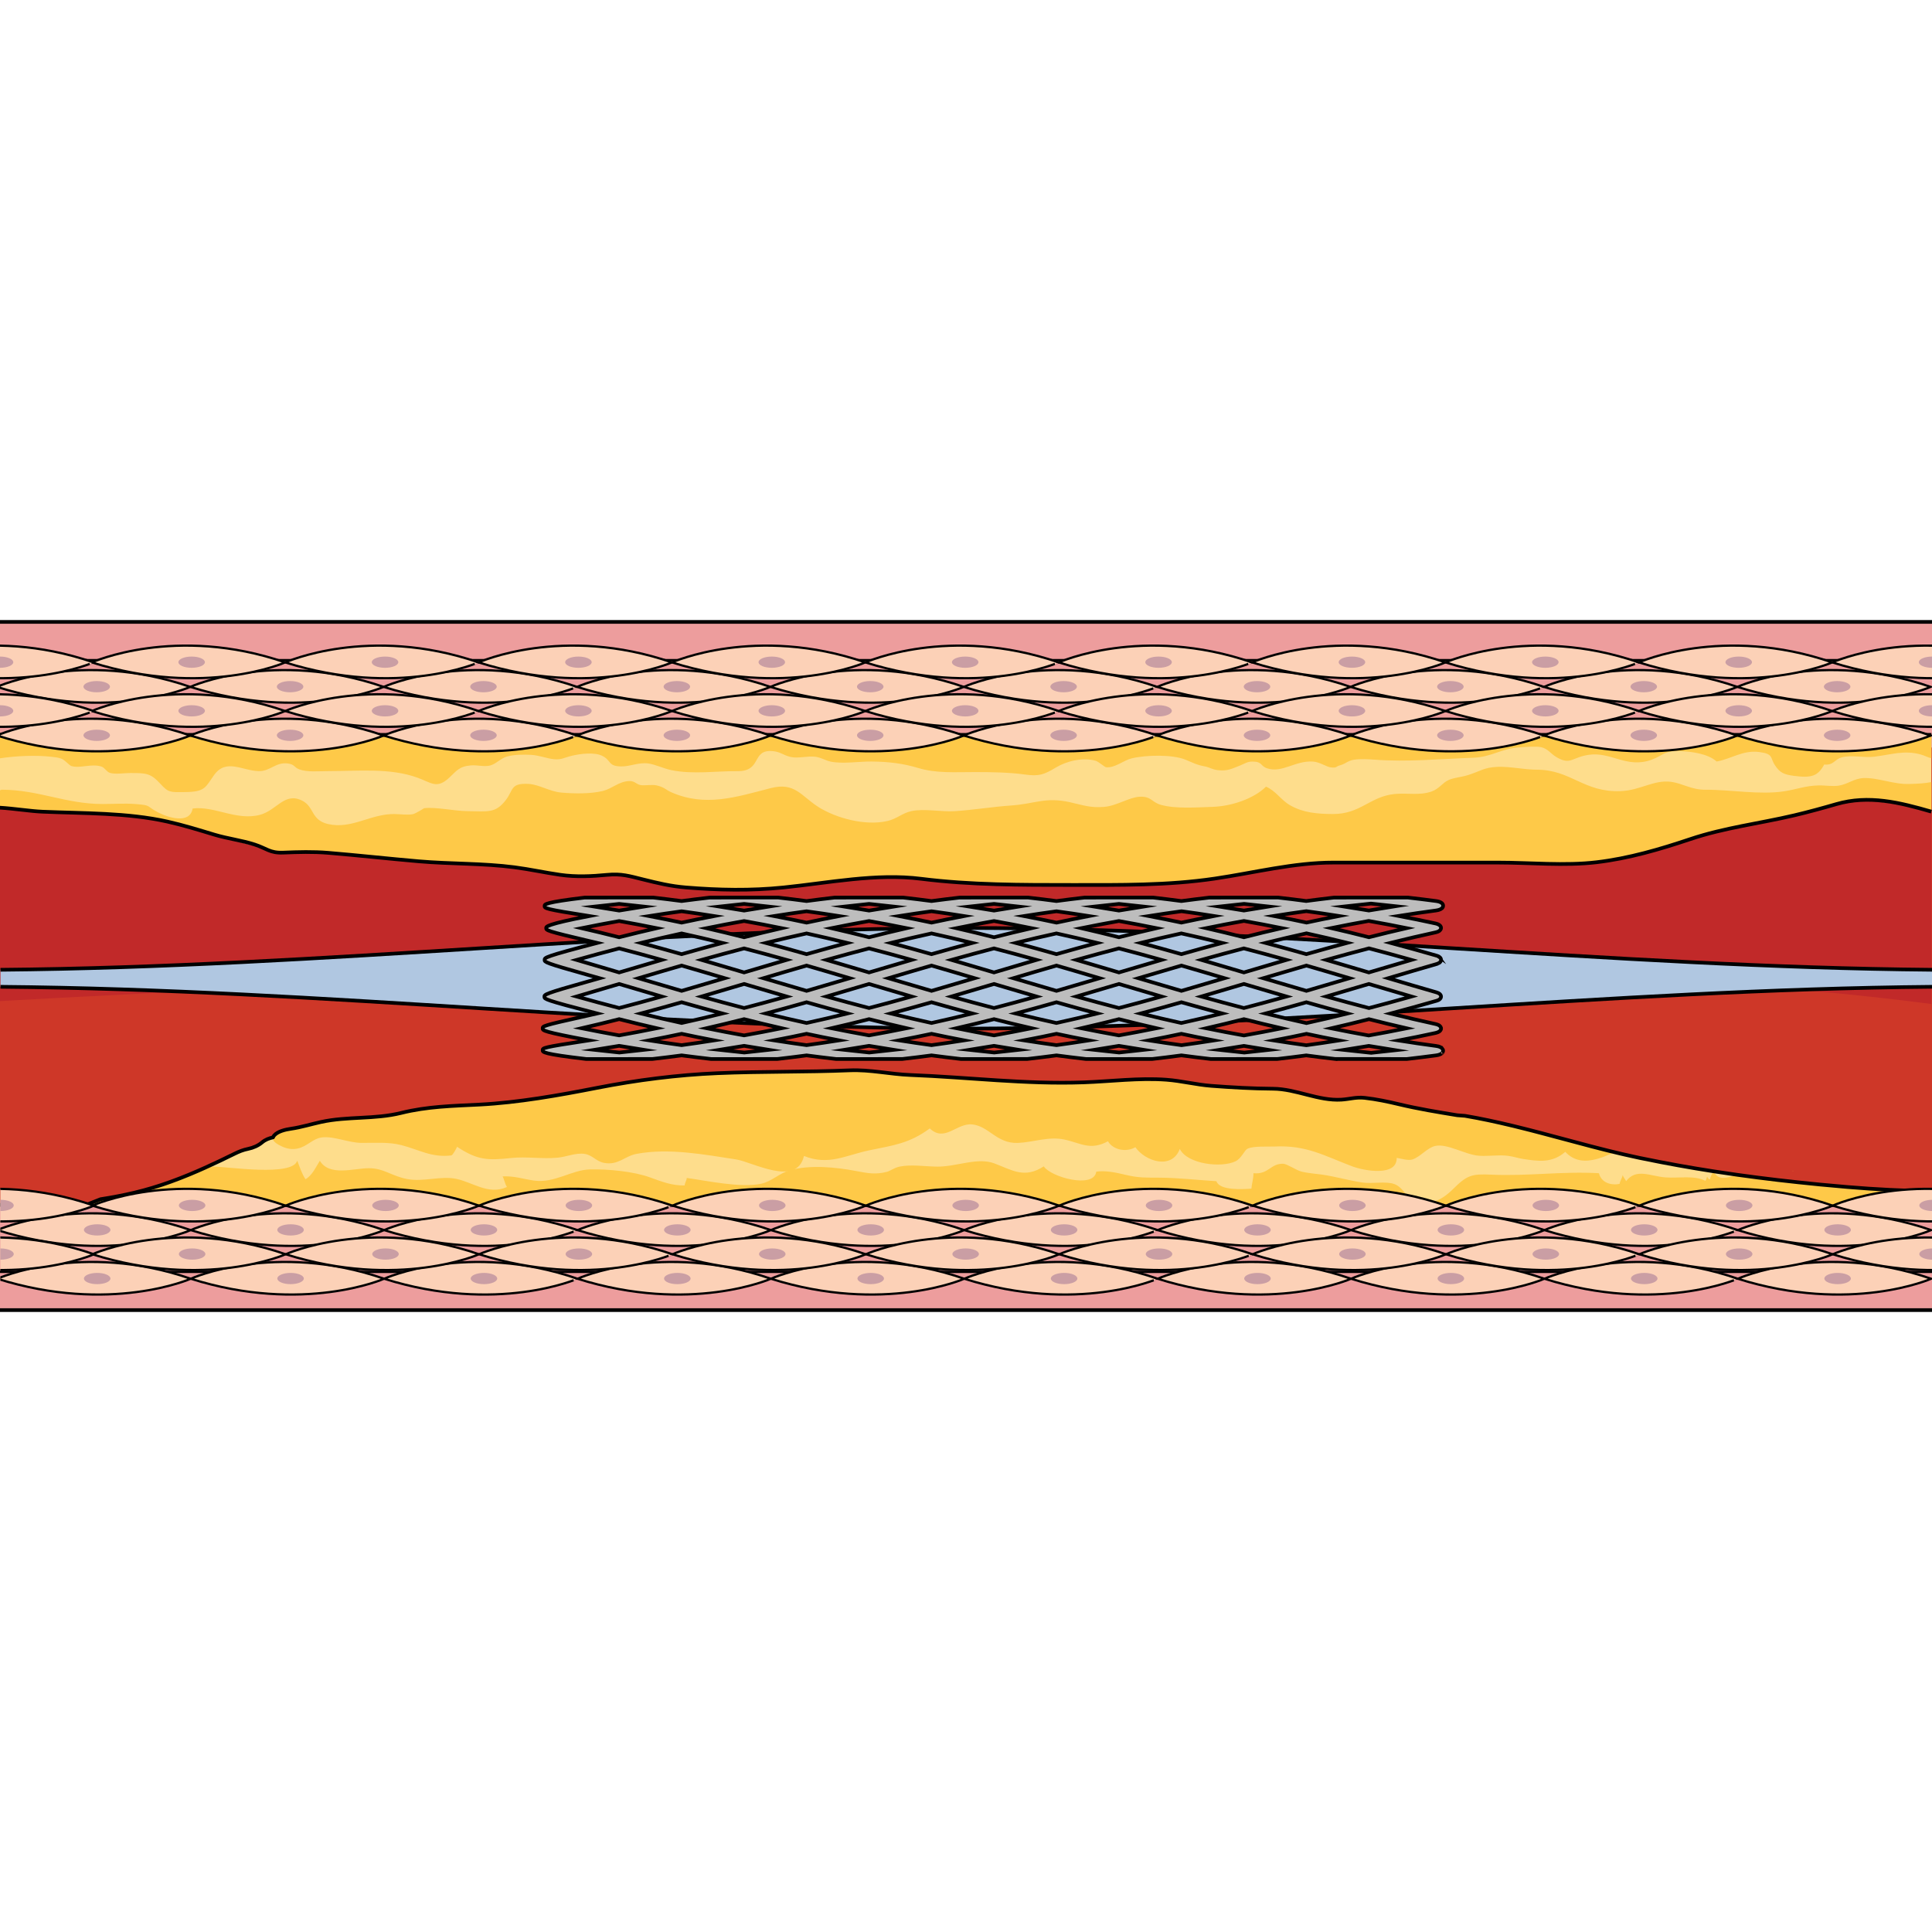 <?xml version="1.0" encoding="utf-8"?>
<!-- Created by: Science Figures, www.sciencefigures.org, Generator: Science Figures Editor -->
<!DOCTYPE svg PUBLIC "-//W3C//DTD SVG 1.1//EN" "http://www.w3.org/Graphics/SVG/1.1/DTD/svg11.dtd">
<svg version="1.1" id="Layer_1" xmlns="http://www.w3.org/2000/svg" xmlns:xlink="http://www.w3.org/1999/xlink" 
	 width="800px" height="800px" viewBox="0 0 525.615 187.229" enable-background="new 0 0 525.615 187.229"
	 xml:space="preserve">
<g>
	<g>
		<rect x="-0.04" y="4.386" fill="#CE3728" width="525.693" height="177.643"/>
		<path fill="#C12929" d="M525.463,47.032H-0.151v56.148c0,0,358.628-21.277,525.614,0.775V47.032z"/>
		<rect x="-0.167" fill="#ED9D9D" width="525.821" height="34.173"/>
		<line fill="none" stroke="#000000" stroke-miterlimit="10" x1="-0.167" y1="0" x2="525.654" y2="0"/>
		<rect x="-0.167" y="158.75" fill="#ED9D9D" width="525.821" height="28.479"/>
		<line fill="#ED9D9D" stroke="#000000" stroke-miterlimit="10" x1="525.654" y1="187.229" x2="-0.167" y2="187.229"/>
		
			<line fill="#F8B4AA" stroke="#000000" stroke-width="0.626" stroke-miterlimit="10" x1="525.654" y1="10.402" x2="-0.167" y2="10.402"/>
		
			<line fill="#F8B4AA" stroke="#000000" stroke-width="0.626" stroke-miterlimit="10" x1="-0.167" y1="176.829" x2="525.654" y2="176.829"/>
		<path fill="#FEDD8C" d="M11.536,51.635c11.292,0.477,23.056,0.244,34.017,2.695c13.974,3.127,26.813,9.709,41.894,7.946
			c14.235-1.664,27.741-6.789,41.979-8.839c15.866-2.286,32.483-4.305,48.616-4.283c24.031,0.034,46.213,7.733,70.505,6.771
			c15.748-0.625,31.495-1.719,47.338-2.101c15.404-0.372,30.423,3.083,45.919,3.11C368.958,56.982,391.148,42.469,419,44.59
			c13.975,1.065,27.773,4.317,41.794,4.97c11.721,0.544,23.106-0.121,34.637-1.051c7.481-0.602,19.923,0.178,30.017,3.106V30.73
			H-0.134v19.806C3.996,50.79,8.267,51.498,11.536,51.635z"/>
		<path fill="#FEC948" d="M525.447,30.73H-0.134v6.402c4.399-0.694,10.046-0.923,14.232-0.424c1.034,0.123,1.636,0.146,2.61,0.511
			c1.007,0.379,2.114,1.822,2.742,2.005c2.385,0.691,5.385-0.731,8.113,0.123c0.973,0.306,1.367,1.423,2.354,1.729
			c1.412,0.437,3.973,0.04,5.461,0.039c4.49-0.004,5.599,0.062,8.229,2.91c2.264,2.452,2.598,2.322,6.733,2.276
			c5.567-0.061,5.515-1.31,7.913-4.649c3.256-4.533,7.569-1.22,12.054-1.052c3.179,0.12,4.645-2.518,7.983-2.084
			c1.939,0.253,1.631,1.026,3.111,1.594c2.171,0.832,5.359,0.486,8.025,0.487c8.047,0.001,16.719-0.934,24.207,1.807
			c3.795,1.389,5.222,3.102,8.572-0.002c1.951-1.81,2.671-3.092,5.895-3.361c1.841-0.151,3.492,0.438,5.213,0.038
			c1.537-0.357,2.955-1.994,4.658-2.463c2.004-0.552,4.354-0.549,6.456-0.447c2.283,0.112,4.286,0.998,6.362,1.195
			c1.935,0.186,2.674-0.437,4.785-0.943c2.368-0.569,6.08-1.023,8.217-0.006c2.594,1.236,1.506,2.85,5.204,2.904
			c2.502,0.038,4.706-1.162,7.373-0.803c1.923,0.261,4.17,1.381,6.272,1.813c5.918,1.215,12.237,0.223,17.965,0.28
			c6.804,0.069,3.745-5.937,9.55-5.459c2.155,0.176,2.854,1.081,4.85,1.574c2.071,0.512,4.807-0.346,6.954-0.016
			c1.58,0.243,2.633,1.018,4.069,1.311c3.216,0.656,7.812-0.066,11.106-0.033c4.504,0.045,8.468,0.489,12.666,1.758
			c4.926,1.487,9.881,1.111,15.494,1.111c4.662,0,9.337,0.086,13.502,0.662c3.903,0.54,5.199,0.062,8.529-1.935
			c2.769-1.661,7.109-2.814,10.757-1.801c0.744,0.207,2.438,1.711,2.81,1.753c2.409,0.284,4.768-1.879,7.002-2.413
			c3.886-0.929,11.039-1.092,14.581,0.349c2.18,0.887,2.991,1.408,5.404,1.867c1.224,0.232,1.88,0.819,3.479,0.998
			c2.649,0.295,3.757-0.393,5.983-1.253c1.321-0.511,1.932-1.101,3.483-1.083c2.68,0.029,2.035,1.213,3.88,1.828
			c4.144,1.383,7.657-2.156,12.509-1.83c1.933,0.13,3.679,1.499,4.991,1.606c1.694,0.137,0.989-0.221,2.439-0.61
			c1.519-0.406,2.005-1.26,3.839-1.516c1.596-0.224,3.799-0.123,5.42,0c8.891,0.677,17.847-0.186,26.975-0.526
			c4.998-0.187,7.508-2.551,12.809-2.838c1.477-0.079,4.214-0.35,5.609-0.024c1.873,0.436,2.575,1.777,4.162,2.707
			c3.853,2.258,4.107,0.076,8.719-0.627c6.137-0.937,10.343,3.804,17.158,1.325c3.165-1.151,3.383-2.494,7.503-2.35
			c3.443,0.119,7.832,0.712,10.185,2.837c3.935-0.676,7.143-3.169,11.584-2.578c4.001,0.532,2.856,1.457,4.306,3.629
			c1.304,1.957,2.33,2.491,5.216,2.865c4.714,0.609,6.434,0.076,8.17-3.097c2.568,0.264,2.764-1.356,4.656-1.913
			c2.704-0.792,6.029,0.139,8.855-0.201c4.78-0.576,8.148-1.845,12.671-0.634c1.243,0.332,2.059,0.879,2.964,1.017V30.73z"/>
		<path fill="#FEC948" d="M525.447,43.572c-1.796,0.374-3.809,0.454-6.019,0.525c-4.323,0.139-8.511-1.771-12.436-1.61
			c-2.591,0.106-4.144,1.608-6.67,2.048c-1.674,0.292-3.882-0.097-5.613-0.047c-3.649,0.104-5.821,1.05-9.24,1.584
			c-6.681,1.042-14.684-0.456-21.429-0.407c-3.922,0.027-6.3-1.751-9.409-2.155c-4.761-0.617-8.315,2.333-13.771,2.53
			c-10.025,0.363-13.393-5.792-22.705-5.831c-3.611-0.015-7.211-0.896-10.693-0.776c-3.682,0.127-4.688,1.179-8.089,2.243
			c-1.97,0.616-3.64,0.646-5.21,1.313c-1.734,0.737-2.582,2.437-4.771,3.18c-3.307,1.122-6.521,0.301-9.986,0.653
			c-6.731,0.683-9.25,5.494-16.846,5.445c-4.244-0.026-8.049-0.353-11.594-2.391c-2.511-1.444-3.862-3.919-6.542-5.056
			c-3.282,3.251-9.329,5.338-14.583,5.5c-4.35,0.135-9.943,0.583-14.02-0.553c-2.528-0.704-2.563-2.382-5.851-2.196
			c-2.765,0.156-6.228,2.486-9.616,2.759c-3.848,0.309-5.852-0.532-9.299-1.284c-6.711-1.465-9.439,0.432-15.822,0.888
			c-5.516,0.394-10.145,1.199-15.453,1.556c-3.678,0.247-8.314-0.78-11.857-0.008c-2.424,0.528-3.957,2.097-6.439,2.672
			c-6.202,1.438-14.124-0.841-18.76-3.756c-4.765-2.997-6.422-6.893-13.068-5.172c-9.434,2.442-17.767,5.187-27.025,1.12
			c-1.525-0.67-1.76-1.327-3.939-1.857c-1.166-0.283-2.916,0.037-4.148-0.059c-1.412-0.11-1.752-1.222-3.424-1.133
			c-2.852,0.151-4.498,2.039-7.081,2.686c-3.315,0.829-7.944,0.758-11.366,0.448c-3.137-0.283-6.043-2.221-8.949-2.362
			c-4.902-0.238-4.008,1.668-6.119,4.406c-2.799,3.632-4.795,3.069-10.334,3.015c-3.805-0.038-8.668-1.208-11.924-0.796
			c0.063-0.008-2.227,1.435-2.986,1.604c-1.426,0.315-3.645-0.023-5.126-0.03c-6.489-0.03-11.503,4.178-17.948,2.733
			c-4.718-1.059-3.723-4.664-7.043-6.354c-4.838-2.461-6.949,2.64-11.516,3.84c-6.399,1.684-12.385-2.479-18.318-1.716
			c-0.76,4.38-6.764,2.434-9.424,1.04c-3.408-1.786-1.648-1.901-6.094-2.257c-2.94-0.235-6.035-0.01-8.995-0.01
			c-10.019,0-17.407-3.89-27.479-3.89l-0.55,0.234v4.646c4.13,0.254,8.401,0.962,11.67,1.099
			c11.292,0.477,23.056,0.244,34.017,2.695c4.306,0.963,8.521,2.268,12.74,3.544c3.619,1.095,7.409,1.534,11.008,2.701
			c3.243,1.051,4.118,2.345,7.749,2.195c4.086-0.168,8.14-0.286,12.236,0.056c8.239,0.687,16.433,1.6,24.657,2.31
			c8.655,0.746,17.438,0.5,26.052,1.625c4.209,0.549,8.306,1.465,12.488,2.059c4.21,0.598,8.468,0.403,12.686-0.002
			c3.9-0.376,6.06,0.324,9.778,1.245c4.018,0.995,7.481,1.842,11.669,2.185c8.994,0.734,17.605,0.904,26.539,0.001
			c12.222-1.236,25.19-3.909,37.461-2.359c13.469,1.7,27.374,1.677,40.965,1.679c13.066,0.002,26.029,0.17,38.945-1.742
			c10.774-1.595,21.458-4.352,32.268-4.352c14.891,0,29.781,0,44.672,0c8.801,0,18.194,0.942,26.924-0.093
			c8.739-1.036,17.192-3.515,25.43-6.278c9.383-3.149,18.806-4.234,28.376-6.492c3.732-0.88,7.675-1.962,11.408-3.043
			c8.785-2.547,17.212-0.457,25.844,2.048V43.572z"/>
		<path fill="none" stroke="#000000" stroke-linejoin="round" stroke-miterlimit="10" d="M-0.134,50.536
			c4.13,0.254,8.401,0.962,11.67,1.099c11.292,0.477,23.056,0.244,34.017,2.695c4.306,0.963,8.521,2.268,12.74,3.544
			c3.619,1.095,7.409,1.534,11.008,2.701c3.243,1.051,4.118,2.345,7.749,2.195c4.086-0.168,8.14-0.286,12.236,0.056
			c8.239,0.687,16.433,1.6,24.657,2.31c8.655,0.746,17.438,0.5,26.052,1.625c4.209,0.549,8.306,1.465,12.488,2.059
			c4.21,0.598,8.468,0.403,12.686-0.002c3.9-0.376,6.06,0.324,9.778,1.245c4.018,0.995,7.481,1.842,11.669,2.185
			c8.994,0.734,17.605,0.904,26.539,0.001c12.222-1.236,25.19-3.909,37.461-2.359c13.469,1.7,27.374,1.677,40.965,1.679
			c13.066,0.002,26.029,0.17,38.945-1.742c10.774-1.595,21.458-4.352,32.268-4.352c14.891,0,29.781,0,44.672,0
			c8.801,0,18.194,0.942,26.924-0.093c8.739-1.036,17.192-3.515,25.43-6.278c9.383-3.149,18.806-4.234,28.376-6.492
			c3.732-0.88,7.675-1.962,11.408-3.043c8.785-2.547,17.212-0.457,25.844,2.048"/>
		
			<line fill="none" stroke="#000000" stroke-width="0.999" stroke-miterlimit="10" x1="525.447" y1="30.73" x2="-0.134" y2="30.73"/>
		<path fill="#FEC948" d="M487.746,149.454c0.005,0.009,0.011,0.017,0.016,0.025c0.013-0.007,0.027-0.011,0.041-0.017
			C487.776,149.131,487.757,149.128,487.746,149.454z"/>
		
			<line fill="none" stroke="#000000" stroke-width="0.999" stroke-miterlimit="10" x1="-0.134" y1="158.605" x2="525.447" y2="158.605"/>
		<g>
			<path fill="#FEDD8C" d="M502.619,153.742c-18.977-1.595-37.964-4.01-56.609-7.927c-15.874-3.333-31.451-8.727-47.462-11.438
				c-1.975-0.188-3.974-0.309-6.015-0.307c-12.607,0.012-24.754,1.669-37.248,2c-30.432,0.807-60.609-3.364-91.26-1.365
				c-19.713,1.285-38.842,7.021-58.689,6.066c-28.006-1.348-56.596-3.283-84.437-6.054c-2.192-0.219-4.673-0.805-6.86-0.345
				c-1.516,0.319-2.848,1.063-4.41,1.269c-5.075,0.67-10.259,0.085-15.356,0.426c-5.728,0.384-10.92,2.391-16.495,3.554
				c-2.45,0.512-4.673,0.457-6.497,1.995c-1.033,0.871-2.402,1.464-3.72,1.735c-1.44,0.297-2.474,0.71-3.822,1.377
				c-2.901,1.436-5.821,2.833-8.78,4.144c-5.961,2.64-12.099,4.93-18.453,6.424c-3.041,0.715-6.092,1.294-9.15,1.765
				c-1.303,0.525-2.608,1.04-3.917,1.545h502.01v-3.718C517.829,154.758,510.214,154.381,502.619,153.742z"/>
			<path fill="#FEC948" d="M502.619,153.742c-9.949-0.836-19.9-1.906-29.805-3.292c-2.596,0.552-5.276,1.914-6.612-0.973
				c-0.015-0.003-0.03-0.005-0.044-0.008c-0.281,0.588-0.797,1.283-0.929,2.155c-0.506,0.144-0.711-0.707-0.791-0.697
				c-0.144,0.251-0.213,0.997-0.518,1.109c-3.009-1.529-7.327-0.648-10.806-0.908c-4.146-0.311-7.965-2.598-10.711,1.021
				c-0.227-0.473-0.723-0.994-0.949-1.66c-0.068,0.723-0.73,1.592-0.831,2.398c-2.44,0.505-5.026-0.4-5.614-2.896
				c-10.056-0.576-19.46,0.854-29.278,0.391c-5.325-0.252-6.618,0.139-10.378,3.881c-3.055,3.04-6.737,5.101-11.236,2.699
				c-1.996-1.064-2.524-3.195-4.805-4.029c-2.241-0.82-6.111-0.036-8.571-0.399c-3.926-0.579-7.197-1.606-11.134-2.175
				c-1.725-0.248-4.064-0.393-5.71-0.865c-1.242-0.355-3.794-2.037-4.751-2.074c-3.537-0.135-3.927,2.963-8.139,2.572
				c0.035,1.436-0.441,2.777-0.552,4.192c-2.454,0.179-8.663,0.556-9.523-2.021c-5.138-0.325-10.487-0.936-15.47-0.962
				c-3.501-0.019-5.643,0.091-9.177-0.757c-2.525-0.604-5.399-1.251-8.032-0.885c-0.642,4.725-12.285,1.539-14.295-1.426
				c-5.242,3.391-8.537,1.034-13.418-0.811c-4.601-1.738-10.211,0.889-15.45,0.873c-3.224-0.01-7.224-0.663-10.374,0
				c-1.367,0.287-2.648,1.224-3.413,1.416c-3.101,0.779-5.062,0.419-8.434-0.227c-5.464-1.047-12.468-1.727-17.938-0.216
				c-2.891,0.798-5.017,3.095-7.853,3.686c-5.641,1.175-14.653-0.804-20.232-1.577c-0.053,0.721-0.537,1.322-0.582,2.042
				c-3.461,0.059-6.143-1.003-9.447-2.203c-4.468-1.622-11.401-2.278-16.323-2.162c-4.995,0.118-9.556,3.804-15.199,3.036
				c-2.979-0.406-5.278-1.297-8.571-1.135c0.393,0.514,0.681,2.224,1.205,2.874c-4.96,2.287-9.23-1.242-13.783-2.202
				c-4.258-0.896-8.961,0.908-13.4,0.039c-4.387-0.857-6.268-2.947-10.432-2.938c-4.037,0.009-10.725,2.294-13.297-2.031
				c-1.109,1.759-2.121,4.054-3.909,5.022c-1.011-1.523-1.571-3.363-2.245-5.033c-1.314,4.38-18.813,1.62-22.793,1.609
				c-0.551-0.002-1.113,0.014-1.672,0.023c-6.434,2.921-13.014,5.458-19.894,7.075c-3.041,0.715-6.092,1.294-9.15,1.765
				c-1.303,0.525-2.608,1.04-3.917,1.545h502.01v-3.718C517.829,154.758,510.214,154.381,502.619,153.742z"/>
			<path fill="#FEC948" d="M446.009,145.815c-11.599-2.436-22.932-5.943-34.447-8.719c-10.314-2.485-20.689-3.403-31.019-5.881
				c-3.033-0.728-6.177-1.381-9.278-1.729c-2.331-0.261-4.068,0.349-6.329,0.489c-6.241,0.387-12.324-2.928-18.601-2.972
				c-5.709-0.04-11.116-0.354-16.782-0.782c-4.102-0.311-8.139-1.364-12.251-1.667c-7.463-0.549-15.076,0.457-22.533,0.719
				c-15.925,0.56-31.238-1.394-47.086-2.005c-5.568-0.215-10.918-1.501-16.528-1.268c-11.975,0.497-24.006,0.265-35.975,0.775
				c-10.909,0.466-21.929,1.873-32.703,3.982c-10.346,2.025-21.477,4.019-31.989,4.557c-7.336,0.375-14.187,0.494-21.364,2.275
				c-7.219,1.791-14.553,0.878-21.797,2.464c-2.771,0.606-5.355,1.427-8.164,1.836c-1.432,0.209-3.592,0.673-4.588,1.843
				c-1.161,1.363,0.975,2.426,2.021,2.928c1.392,0.668,2.821,0.938,4.35,0.614c2.764-0.585,4.094-2.777,6.827-3.049
				c3.133-0.311,7.112,1.477,10.512,1.512c3.634,0.035,7.375-0.299,10.874,0.598c4.912,1.258,8.224,3.462,13.617,2.814
				c0.408-0.049,1.449-1.993,1.575-2.347c5.554,3.662,8.308,3.736,14.774,3.046c4.113-0.439,8.275,0.314,12.587-0.086
				c2.396-0.223,4.965-1.402,7.388-1.022c2.059,0.323,3.082,1.988,5.109,2.409c3.936,0.817,5.668-1.801,8.976-2.424
				c8.755-1.648,18.456,0.188,27.071,1.512c4.494,0.689,16.486,7.591,18.467-0.937c6.754,2.693,11.265-0.19,17.874-1.562
				c6.538-1.357,10.724-1.811,16.353-5.927c4.093,3.85,7.298-1.513,11.51-1.099c4.629,0.457,6.676,5.264,12.472,5.035
				c4.159-0.166,8.308-1.821,12.595-0.926c4.475,0.937,7.033,3.106,11.898,0.477c1.386,2.352,4.921,3.074,7.464,1.625
				c2.702,3.859,9.913,6.207,12.083,0.463c2.082,4.176,11.297,5.199,15.126,3.373c1.681-0.801,2.438-3.041,3.325-3.448
				c1.713-0.788,5.526-0.497,7.391-0.587c8.637-0.42,13.5,2.543,21.106,5.412c3.144,1.186,12.173,2.862,12.06-2.324
				c1.088,0.169,3.146,0.824,4.297,0.434c2.168-0.736,3.998-3.156,6.111-3.657c3.32-0.787,8.18,2.368,11.974,2.646
				c2.614,0.19,5.323-0.307,7.925,0.027c1.541,0.198,2.635,0.628,4.059,0.847c4.221,0.648,7.93,1.175,11.496-1.935
				c2.386,2.567,5.326,2.83,8.626,1.935c4.51-1.224,2.831-2.144,7.845-0.886c1.66,0.417,3.182,0.65,4.645,0.779
				C446.64,145.939,446.324,145.882,446.009,145.815z"/>
		</g>
		<path fill="none" stroke="#000000" stroke-linecap="round" stroke-linejoin="round" stroke-miterlimit="10" d="M525.447,154.888
			c-7.618-0.13-15.232-0.507-22.828-1.146c-2.466-0.207-4.932-0.429-7.397-0.666c-0.207-0.021-0.414-0.043-0.621-0.063
			c-7.273-0.708-14.543-1.549-21.786-2.563h-0.001c-2.213-0.31-4.425-0.634-6.634-0.977c-0.007-0.001-0.015-0.002-0.021-0.004l0,0
			c-6.433-0.999-12.839-2.146-19.207-3.466c0,0,0.003,0,0.004,0c-0.314-0.064-0.631-0.122-0.945-0.188
			c-1.3-0.273-2.597-0.563-3.891-0.861c-0.344-0.079-0.688-0.159-1.031-0.239c-1.141-0.268-2.279-0.541-3.416-0.822
			c-0.142-0.035-0.282-0.068-0.424-0.104c-1.308-0.326-2.614-0.66-3.919-0.999c-0.271-0.07-0.54-0.142-0.811-0.212
			c-4.349-1.138-8.686-2.324-13.033-3.47c-1.039-0.273-2.079-0.545-3.12-0.813c-0.46-0.117-0.922-0.232-1.383-0.349
			c-0.883-0.224-1.766-0.443-2.649-0.659c-0.258-0.063-0.514-0.129-0.771-0.191c-0.075-0.018-0.15-0.032-0.225-0.05
			c-4.242-1.021-8.5-1.943-12.79-2.67c-0.692-0.066-1.392-0.11-2.091-0.157c-5.307-0.872-10.616-1.733-15.913-3.004
			c-3.033-0.728-6.177-1.381-9.278-1.729c-2.331-0.261-4.068,0.349-6.329,0.489c-6.241,0.387-12.324-2.928-18.601-2.972
			c-5.709-0.04-11.116-0.354-16.782-0.782c-4.102-0.311-8.139-1.364-12.251-1.667c-7.463-0.549-15.076,0.457-22.533,0.719
			c-15.925,0.56-31.238-1.394-47.086-2.005c-5.568-0.215-10.918-1.501-16.528-1.268c-11.975,0.497-24.006,0.265-35.975,0.775
			c-10.909,0.466-21.929,1.873-32.703,3.982c-10.346,2.025-21.477,4.019-31.989,4.557c-7.336,0.375-14.187,0.494-21.364,2.275
			c-7.219,1.791-14.553,0.878-21.797,2.464c-2.771,0.606-5.355,1.427-8.164,1.836c-1.432,0.209-3.592,0.673-4.588,1.843
			c-0.146,0.173-0.24,0.341-0.291,0.503c-1.086,0.242-2.095,0.613-3.004,1.38c-1.033,0.871-2.402,1.464-3.72,1.735
			c-1.44,0.297-2.474,0.71-3.822,1.377c-2.654,1.313-5.327,2.586-8.028,3.798c-0.563,0.254-1.128,0.508-1.694,0.754
			c-0.028,0.013-0.056,0.024-0.084,0.037c-0.725,0.314-1.452,0.623-2.181,0.926c-0.136,0.057-0.271,0.112-0.407,0.168
			c-0.621,0.256-1.245,0.506-1.87,0.751c-0.219,0.087-0.438,0.173-0.658,0.258c-0.544,0.211-1.091,0.415-1.639,0.617
			c-0.282,0.104-0.564,0.209-0.847,0.312c-0.495,0.178-0.992,0.349-1.49,0.52c-0.323,0.11-0.646,0.223-0.97,0.33
			c-0.479,0.158-0.96,0.309-1.441,0.46c-0.335,0.104-0.668,0.213-1.004,0.314c-0.516,0.155-1.035,0.3-1.554,0.445
			c-0.3,0.084-0.598,0.174-0.898,0.254c-0.818,0.221-1.641,0.43-2.468,0.624c-3.041,0.715-6.092,1.294-9.15,1.765
			c-1.303,0.525-2.608,1.04-3.917,1.545"/>
		<g>
			<defs>
				<rect id="SVGID_1_" x="-0.04" y="5.551" width="525.693" height="43.604"/>
			</defs>
			<clipPath id="SVGID_2_">
				<use xlink:href="#SVGID_1_"  overflow="visible"/>
			</clipPath>
			<g clip-path="url(#SVGID_2_)">
				<g>
					<path fill="#FCD1B7" stroke="#000000" stroke-width="0.61" stroke-linecap="round" stroke-miterlimit="10" d="M-0.846,17.677
						c0,0,22.799-10.282,52.611,0C51.765,17.677,29.843,27.353-0.846,17.677z"/>
					<ellipse fill="#CA9EA4" cx="26.312" cy="17.621" rx="3.604" ry="1.528"/>
				</g>
				<g>
					<path fill="#FCD1B7" stroke="#000000" stroke-width="0.61" stroke-linecap="round" stroke-miterlimit="10" d="M51.765,17.677
						c0,0,22.798-10.282,52.611,0C104.376,17.677,82.456,27.353,51.765,17.677z"/>
					<ellipse fill="#CA9EA4" cx="78.923" cy="17.621" rx="3.605" ry="1.528"/>
				</g>
				<g>
					<path fill="#FCD1B7" stroke="#000000" stroke-width="0.61" stroke-linecap="round" stroke-miterlimit="10" d="M104.376,17.677
						c0,0,22.799-10.282,52.611,0C156.988,17.677,135.065,27.353,104.376,17.677z"/>
					<ellipse fill="#CA9EA4" cx="131.534" cy="17.621" rx="3.604" ry="1.528"/>
				</g>
				<g>
					<path fill="#FCD1B7" stroke="#000000" stroke-width="0.61" stroke-linecap="round" stroke-miterlimit="10" d="M156.988,17.677
						c0,0,22.799-10.282,52.609,0C209.597,17.677,187.677,27.353,156.988,17.677z"/>
					<ellipse fill="#CA9EA4" cx="184.145" cy="17.621" rx="3.604" ry="1.528"/>
				</g>
				<g>
					<path fill="#FCD1B7" stroke="#000000" stroke-width="0.61" stroke-linecap="round" stroke-miterlimit="10" d="M209.597,17.677
						c0,0,22.799-10.282,52.611,0C262.208,17.677,240.289,27.353,209.597,17.677z"/>
					<ellipse fill="#CA9EA4" cx="236.755" cy="17.621" rx="3.605" ry="1.528"/>
				</g>
				<g>
					<path fill="#FCD1B7" stroke="#000000" stroke-width="0.61" stroke-linecap="round" stroke-miterlimit="10" d="M262.208,17.677
						c0,0,22.801-10.282,52.611,0C314.82,17.677,292.9,27.353,262.208,17.677z"/>
					<ellipse fill="#CA9EA4" cx="289.366" cy="17.621" rx="3.604" ry="1.528"/>
				</g>
				<g>
					<path fill="#FCD1B7" stroke="#000000" stroke-width="0.61" stroke-linecap="round" stroke-miterlimit="10" d="M314.82,17.677
						c0,0,22.801-10.282,52.611,0C367.431,17.677,345.511,27.353,314.82,17.677z"/>
					<ellipse fill="#CA9EA4" cx="341.979" cy="17.621" rx="3.604" ry="1.528"/>
				</g>
				<g>
					<path fill="#FCD1B7" stroke="#000000" stroke-width="0.61" stroke-linecap="round" stroke-miterlimit="10" d="M367.431,17.677
						c0,0,22.799-10.282,52.609,0C420.041,17.677,398.121,27.353,367.431,17.677z"/>
					<ellipse fill="#CA9EA4" cx="394.588" cy="17.621" rx="3.604" ry="1.528"/>
				</g>
				<g>
					<path fill="#FCD1B7" stroke="#000000" stroke-width="0.61" stroke-linecap="round" stroke-miterlimit="10" d="M420.041,17.677
						c0,0,22.801-10.282,52.611,0C472.652,17.677,450.732,27.353,420.041,17.677z"/>
					<ellipse fill="#CA9EA4" cx="447.2" cy="17.621" rx="3.604" ry="1.528"/>
				</g>
				<g>
					<path fill="#FCD1B7" stroke="#000000" stroke-width="0.61" stroke-linecap="round" stroke-miterlimit="10" d="M472.652,17.677
						c0,0,22.799-10.282,52.611,0C525.263,17.677,503.343,27.353,472.652,17.677z"/>
					<ellipse fill="#CA9EA4" cx="499.81" cy="17.621" rx="3.604" ry="1.528"/>
				</g>
				<g>
					<path fill="#FCD1B7" stroke="#000000" stroke-width="0.61" stroke-linecap="round" stroke-miterlimit="10" d="M24.984,11.019
						c0,0,22.799-10.282,52.611,0C77.595,11.019,55.674,20.694,24.984,11.019z"/>
					<ellipse fill="#CA9EA4" cx="52.142" cy="10.961" rx="3.605" ry="1.528"/>
				</g>
				<g>
					<path fill="#FCD1B7" stroke="#000000" stroke-width="0.61" stroke-linecap="round" stroke-miterlimit="10" d="M-27.152,11.019
						c0,0,22.799-10.282,52.612,0C25.46,11.019,3.539,20.694-27.152,11.019z"/>
					<ellipse fill="#CA9EA4" cx="0.005" cy="10.961" rx="3.604" ry="1.528"/>
				</g>
				<g>
					<path fill="#FCD1B7" stroke="#000000" stroke-width="0.61" stroke-linecap="round" stroke-miterlimit="10" d="M77.595,11.019
						c0,0,22.8-10.282,52.61,0C130.206,11.019,108.285,20.694,77.595,11.019z"/>
					<ellipse fill="#CA9EA4" cx="104.752" cy="10.961" rx="3.604" ry="1.528"/>
				</g>
				<g>
					<path fill="#FCD1B7" stroke="#000000" stroke-width="0.61" stroke-linecap="round" stroke-miterlimit="10" d="M130.206,11.019
						c0,0,22.8-10.282,52.612,0C182.818,11.019,160.896,20.694,130.206,11.019z"/>
					<ellipse fill="#CA9EA4" cx="157.364" cy="10.961" rx="3.604" ry="1.528"/>
				</g>
				<g>
					<path fill="#FCD1B7" stroke="#000000" stroke-width="0.61" stroke-linecap="round" stroke-miterlimit="10" d="M182.818,11.019
						c0,0,22.799-10.282,52.611,0C235.429,11.019,213.507,20.694,182.818,11.019z"/>
					<ellipse fill="#CA9EA4" cx="209.975" cy="10.961" rx="3.604" ry="1.528"/>
				</g>
				<g>
					<path fill="#FCD1B7" stroke="#000000" stroke-width="0.61" stroke-linecap="round" stroke-miterlimit="10" d="M235.429,11.019
						c0,0,22.799-10.282,52.609,0C288.039,11.019,266.119,20.694,235.429,11.019z"/>
					<ellipse fill="#CA9EA4" cx="262.586" cy="10.961" rx="3.604" ry="1.528"/>
				</g>
				<g>
					<path fill="#FCD1B7" stroke="#000000" stroke-width="0.61" stroke-linecap="round" stroke-miterlimit="10" d="M288.039,11.019
						c0,0,22.799-10.282,52.611,0C340.65,11.019,318.728,20.694,288.039,11.019z"/>
					<ellipse fill="#CA9EA4" cx="315.197" cy="10.961" rx="3.604" ry="1.528"/>
				</g>
				<g>
					<path fill="#FCD1B7" stroke="#000000" stroke-width="0.61" stroke-linecap="round" stroke-miterlimit="10" d="M340.65,11.019
						c0,0,22.799-10.282,52.611,0C393.261,11.019,371.339,20.694,340.65,11.019z"/>
					<path fill="#CA9EA4" d="M371.414,10.961c0,0.845-1.615,1.528-3.607,1.528c-1.988,0-3.604-0.684-3.604-1.528
						c0-0.844,1.615-1.527,3.604-1.527C369.798,9.434,371.414,10.117,371.414,10.961z"/>
				</g>
				<g>
					<path fill="#FCD1B7" stroke="#000000" stroke-width="0.61" stroke-linecap="round" stroke-miterlimit="10" d="M393.261,11.019
						c0,0,22.799-10.282,52.611,0C445.873,11.019,423.951,20.694,393.261,11.019z"/>
					<ellipse fill="#CA9EA4" cx="420.419" cy="10.961" rx="3.604" ry="1.528"/>
				</g>
				<g>
					<path fill="#FCD1B7" stroke="#000000" stroke-width="0.61" stroke-linecap="round" stroke-miterlimit="10" d="M445.873,11.019
						c0,0,22.799-10.282,52.609,0C498.482,11.019,476.562,20.694,445.873,11.019z"/>
					<ellipse fill="#CA9EA4" cx="473.03" cy="10.961" rx="3.604" ry="1.528"/>
				</g>
				<g>
					<path fill="#FCD1B7" stroke="#000000" stroke-width="0.61" stroke-linecap="round" stroke-miterlimit="10" d="M498.482,11.019
						c0,0,22.799-10.282,52.613,0C551.095,11.019,529.173,20.694,498.482,11.019z"/>
					<ellipse fill="#CA9EA4" cx="525.641" cy="10.961" rx="3.604" ry="1.528"/>
				</g>
				<g>
					<path fill="#FCD1B7" stroke="#000000" stroke-width="0.61" stroke-linecap="round" stroke-miterlimit="10" d="M-0.846,30.909
						c0,0,22.799-10.283,52.611,0C51.765,30.909,29.843,40.585-0.846,30.909z"/>
					<ellipse fill="#CA9EA4" cx="26.312" cy="30.852" rx="3.604" ry="1.529"/>
				</g>
				<g>
					<path fill="#FCD1B7" stroke="#000000" stroke-width="0.61" stroke-linecap="round" stroke-miterlimit="10" d="M51.765,30.909
						c0,0,22.798-10.283,52.611,0C104.376,30.909,82.456,40.585,51.765,30.909z"/>
					<ellipse fill="#CA9EA4" cx="78.923" cy="30.852" rx="3.605" ry="1.529"/>
				</g>
				<g>
					<path fill="#FCD1B7" stroke="#000000" stroke-width="0.61" stroke-linecap="round" stroke-miterlimit="10" d="M104.376,30.909
						c0,0,22.799-10.283,52.611,0C156.988,30.909,135.065,40.585,104.376,30.909z"/>
					<ellipse fill="#CA9EA4" cx="131.534" cy="30.852" rx="3.604" ry="1.529"/>
				</g>
				<g>
					<path fill="#FCD1B7" stroke="#000000" stroke-width="0.61" stroke-linecap="round" stroke-miterlimit="10" d="M156.988,30.909
						c0,0,22.799-10.283,52.609,0C209.597,30.909,187.677,40.585,156.988,30.909z"/>
					<ellipse fill="#CA9EA4" cx="184.145" cy="30.852" rx="3.604" ry="1.529"/>
				</g>
				<g>
					<path fill="#FCD1B7" stroke="#000000" stroke-width="0.61" stroke-linecap="round" stroke-miterlimit="10" d="M209.597,30.909
						c0,0,22.799-10.283,52.611,0C262.208,30.909,240.289,40.585,209.597,30.909z"/>
					<ellipse fill="#CA9EA4" cx="236.755" cy="30.852" rx="3.605" ry="1.529"/>
				</g>
				<g>
					<path fill="#FCD1B7" stroke="#000000" stroke-width="0.61" stroke-linecap="round" stroke-miterlimit="10" d="M262.208,30.909
						c0,0,22.801-10.283,52.611,0C314.82,30.909,292.9,40.585,262.208,30.909z"/>
					<ellipse fill="#CA9EA4" cx="289.366" cy="30.852" rx="3.604" ry="1.529"/>
				</g>
				<g>
					<path fill="#FCD1B7" stroke="#000000" stroke-width="0.61" stroke-linecap="round" stroke-miterlimit="10" d="M314.82,30.909
						c0,0,22.801-10.283,52.611,0C367.431,30.909,345.511,40.585,314.82,30.909z"/>
					<ellipse fill="#CA9EA4" cx="341.979" cy="30.852" rx="3.604" ry="1.529"/>
				</g>
				<g>
					<path fill="#FCD1B7" stroke="#000000" stroke-width="0.61" stroke-linecap="round" stroke-miterlimit="10" d="M367.431,30.909
						c0,0,22.799-10.283,52.609,0C420.041,30.909,398.121,40.585,367.431,30.909z"/>
					<ellipse fill="#CA9EA4" cx="394.588" cy="30.852" rx="3.604" ry="1.529"/>
				</g>
				<g>
					<path fill="#FCD1B7" stroke="#000000" stroke-width="0.61" stroke-linecap="round" stroke-miterlimit="10" d="M420.041,30.909
						c0,0,22.801-10.283,52.611,0C472.652,30.909,450.732,40.585,420.041,30.909z"/>
					<ellipse fill="#CA9EA4" cx="447.2" cy="30.852" rx="3.604" ry="1.529"/>
				</g>
				<g>
					<path fill="#FCD1B7" stroke="#000000" stroke-width="0.61" stroke-linecap="round" stroke-miterlimit="10" d="M472.652,30.909
						c0,0,22.799-10.283,52.611,0C525.263,30.909,503.343,40.585,472.652,30.909z"/>
					<ellipse fill="#CA9EA4" cx="499.81" cy="30.852" rx="3.604" ry="1.529"/>
				</g>
				<g>
					<path fill="#FCD1B7" stroke="#000000" stroke-width="0.61" stroke-linecap="round" stroke-miterlimit="10" d="M24.984,24.249
						c0,0,22.799-10.283,52.611,0C77.595,24.249,55.674,33.926,24.984,24.249z"/>
					<ellipse fill="#CA9EA4" cx="52.142" cy="24.192" rx="3.605" ry="1.528"/>
				</g>
				<g>
					<path fill="#FCD1B7" stroke="#000000" stroke-width="0.61" stroke-linecap="round" stroke-miterlimit="10" d="M-27.152,24.249
						c0,0,22.799-10.283,52.612,0C25.46,24.249,3.539,33.926-27.152,24.249z"/>
					<ellipse fill="#CA9EA4" cx="0.005" cy="24.192" rx="3.604" ry="1.528"/>
				</g>
				<g>
					<path fill="#FCD1B7" stroke="#000000" stroke-width="0.61" stroke-linecap="round" stroke-miterlimit="10" d="M77.595,24.249
						c0,0,22.8-10.283,52.61,0C130.206,24.249,108.285,33.926,77.595,24.249z"/>
					<ellipse fill="#CA9EA4" cx="104.752" cy="24.192" rx="3.604" ry="1.528"/>
				</g>
				<g>
					<path fill="#FCD1B7" stroke="#000000" stroke-width="0.61" stroke-linecap="round" stroke-miterlimit="10" d="M130.206,24.249
						c0,0,22.8-10.283,52.612,0C182.818,24.249,160.896,33.926,130.206,24.249z"/>
					<ellipse fill="#CA9EA4" cx="157.364" cy="24.192" rx="3.604" ry="1.528"/>
				</g>
				<g>
					<path fill="#FCD1B7" stroke="#000000" stroke-width="0.61" stroke-linecap="round" stroke-miterlimit="10" d="M182.818,24.249
						c0,0,22.799-10.283,52.611,0C235.429,24.249,213.507,33.926,182.818,24.249z"/>
					<ellipse fill="#CA9EA4" cx="209.975" cy="24.192" rx="3.604" ry="1.528"/>
				</g>
				<g>
					<path fill="#FCD1B7" stroke="#000000" stroke-width="0.61" stroke-linecap="round" stroke-miterlimit="10" d="M235.429,24.249
						c0,0,22.799-10.283,52.609,0C288.039,24.249,266.119,33.926,235.429,24.249z"/>
					<ellipse fill="#CA9EA4" cx="262.586" cy="24.192" rx="3.604" ry="1.528"/>
				</g>
				<g>
					<path fill="#FCD1B7" stroke="#000000" stroke-width="0.61" stroke-linecap="round" stroke-miterlimit="10" d="M288.039,24.249
						c0,0,22.799-10.283,52.611,0C340.65,24.249,318.728,33.926,288.039,24.249z"/>
					<ellipse fill="#CA9EA4" cx="315.197" cy="24.192" rx="3.604" ry="1.528"/>
				</g>
				<g>
					<path fill="#FCD1B7" stroke="#000000" stroke-width="0.61" stroke-linecap="round" stroke-miterlimit="10" d="M340.65,24.249
						c0,0,22.799-10.283,52.611,0C393.261,24.249,371.339,33.926,340.65,24.249z"/>
					<path fill="#CA9EA4" d="M371.414,24.192c0,0.846-1.615,1.528-3.607,1.528c-1.988,0-3.604-0.683-3.604-1.528
						c0-0.844,1.615-1.528,3.604-1.528C369.798,22.664,371.414,23.349,371.414,24.192z"/>
				</g>
				<g>
					<path fill="#FCD1B7" stroke="#000000" stroke-width="0.61" stroke-linecap="round" stroke-miterlimit="10" d="M393.261,24.249
						c0,0,22.799-10.283,52.611,0C445.873,24.249,423.951,33.926,393.261,24.249z"/>
					<ellipse fill="#CA9EA4" cx="420.419" cy="24.192" rx="3.604" ry="1.528"/>
				</g>
				<g>
					<path fill="#FCD1B7" stroke="#000000" stroke-width="0.61" stroke-linecap="round" stroke-miterlimit="10" d="M445.873,24.249
						c0,0,22.799-10.283,52.609,0C498.482,24.249,476.562,33.926,445.873,24.249z"/>
					<ellipse fill="#CA9EA4" cx="473.03" cy="24.192" rx="3.604" ry="1.528"/>
				</g>
				<g>
					<path fill="#FCD1B7" stroke="#000000" stroke-width="0.61" stroke-linecap="round" stroke-miterlimit="10" d="M498.482,24.249
						c0,0,22.799-10.283,52.613,0C551.095,24.249,529.173,33.926,498.482,24.249z"/>
					<ellipse fill="#CA9EA4" cx="525.641" cy="24.192" rx="3.604" ry="1.528"/>
				</g>
			</g>
		</g>
		<g>
			<defs>
				<rect id="SVGID_3_" x="0.089" y="140.108" width="525.693" height="43.604"/>
			</defs>
			<clipPath id="SVGID_4_">
				<use xlink:href="#SVGID_3_"  overflow="visible"/>
			</clipPath>
			<g clip-path="url(#SVGID_4_)">
				<g>
					<path fill="#FCD1B7" stroke="#000000" stroke-width="0.61" stroke-linecap="round" stroke-miterlimit="10" d="M-0.718,165.466
						c0,0,22.799-10.281,52.612,0C51.894,165.466,29.972,175.142-0.718,165.466z"/>
					<ellipse fill="#CA9EA4" cx="26.44" cy="165.409" rx="3.604" ry="1.529"/>
				</g>
				<g>
					<path fill="#FCD1B7" stroke="#000000" stroke-width="0.61" stroke-linecap="round" stroke-miterlimit="10" d="M51.894,165.466
						c0,0,22.797-10.281,52.61,0C104.504,165.466,82.583,175.142,51.894,165.466z"/>
					<ellipse fill="#CA9EA4" cx="79.051" cy="165.409" rx="3.604" ry="1.529"/>
				</g>
				<g>
					<path fill="#FCD1B7" stroke="#000000" stroke-width="0.61" stroke-linecap="round" stroke-miterlimit="10" d="M104.504,165.466
						c0,0,22.799-10.281,52.61,0C157.115,165.466,135.193,175.142,104.504,165.466z"/>
					<ellipse fill="#CA9EA4" cx="131.662" cy="165.409" rx="3.605" ry="1.529"/>
				</g>
				<g>
					<path fill="#FCD1B7" stroke="#000000" stroke-width="0.61" stroke-linecap="round" stroke-miterlimit="10" d="M157.115,165.466
						c0,0,22.799-10.281,52.611,0C209.726,165.466,187.806,175.142,157.115,165.466z"/>
					<ellipse fill="#CA9EA4" cx="184.273" cy="165.409" rx="3.605" ry="1.529"/>
				</g>
				<g>
					<path fill="#FCD1B7" stroke="#000000" stroke-width="0.61" stroke-linecap="round" stroke-miterlimit="10" d="M209.726,165.466
						c0,0,22.799-10.281,52.611,0C262.337,165.466,240.416,175.142,209.726,165.466z"/>
					<ellipse fill="#CA9EA4" cx="236.883" cy="165.409" rx="3.604" ry="1.529"/>
				</g>
				<g>
					<path fill="#FCD1B7" stroke="#000000" stroke-width="0.61" stroke-linecap="round" stroke-miterlimit="10" d="M262.337,165.466
						c0,0,22.799-10.281,52.611,0C314.949,165.466,293.029,175.142,262.337,165.466z"/>
					<ellipse fill="#CA9EA4" cx="289.495" cy="165.409" rx="3.604" ry="1.529"/>
				</g>
				<g>
					<path fill="#FCD1B7" stroke="#000000" stroke-width="0.61" stroke-linecap="round" stroke-miterlimit="10" d="M314.949,165.466
						c0,0,22.801-10.281,52.611,0C367.56,165.466,345.638,175.142,314.949,165.466z"/>
					<ellipse fill="#CA9EA4" cx="342.107" cy="165.409" rx="3.604" ry="1.529"/>
				</g>
				<g>
					<path fill="#FCD1B7" stroke="#000000" stroke-width="0.61" stroke-linecap="round" stroke-miterlimit="10" d="M367.56,165.466
						c0,0,22.799-10.281,52.609,0C420.169,165.466,398.25,175.142,367.56,165.466z"/>
					<ellipse fill="#CA9EA4" cx="394.717" cy="165.409" rx="3.604" ry="1.529"/>
				</g>
				<g>
					<path fill="#FCD1B7" stroke="#000000" stroke-width="0.61" stroke-linecap="round" stroke-miterlimit="10" d="M420.169,165.466
						c0,0,22.801-10.281,52.611,0C472.781,165.466,450.859,175.142,420.169,165.466z"/>
					<ellipse fill="#CA9EA4" cx="447.328" cy="165.409" rx="3.604" ry="1.529"/>
				</g>
				<g>
					<path fill="#FCD1B7" stroke="#000000" stroke-width="0.61" stroke-linecap="round" stroke-miterlimit="10" d="M472.781,165.466
						c0,0,22.799-10.281,52.611,0C525.392,165.466,503.472,175.142,472.781,165.466z"/>
					<ellipse fill="#CA9EA4" cx="499.939" cy="165.409" rx="3.604" ry="1.529"/>
				</g>
				<g>
					<path fill="#FCD1B7" stroke="#000000" stroke-width="0.61" stroke-linecap="round" stroke-miterlimit="10" d="M25.113,158.806
						c0,0,22.799-10.281,52.61,0C77.723,158.806,55.802,168.483,25.113,158.806z"/>
					<ellipse fill="#CA9EA4" cx="52.27" cy="158.751" rx="3.604" ry="1.527"/>
				</g>
				<g>
					<path fill="#FCD1B7" stroke="#000000" stroke-width="0.61" stroke-linecap="round" stroke-miterlimit="10" d="M-27.024,158.806
						c0,0,22.799-10.281,52.612,0C25.588,158.806,3.667,168.483-27.024,158.806z"/>
					<ellipse fill="#CA9EA4" cx="0.133" cy="158.751" rx="3.604" ry="1.527"/>
				</g>
				<g>
					<path fill="#FCD1B7" stroke="#000000" stroke-width="0.61" stroke-linecap="round" stroke-miterlimit="10" d="M77.723,158.806
						c0,0,22.8-10.281,52.61,0C130.333,158.806,108.414,168.483,77.723,158.806z"/>
					<ellipse fill="#CA9EA4" cx="104.88" cy="158.751" rx="3.604" ry="1.527"/>
				</g>
				<g>
					<path fill="#FCD1B7" stroke="#000000" stroke-width="0.61" stroke-linecap="round" stroke-miterlimit="10" d="M130.333,158.806
						c0,0,22.799-10.281,52.613,0C182.947,158.806,161.025,168.483,130.333,158.806z"/>
					<ellipse fill="#CA9EA4" cx="157.493" cy="158.751" rx="3.604" ry="1.527"/>
				</g>
				<g>
					<path fill="#FCD1B7" stroke="#000000" stroke-width="0.61" stroke-linecap="round" stroke-miterlimit="10" d="M182.947,158.806
						c0,0,22.799-10.281,52.609,0C235.556,158.806,213.636,168.483,182.947,158.806z"/>
					<ellipse fill="#CA9EA4" cx="210.104" cy="158.751" rx="3.604" ry="1.527"/>
				</g>
				<g>
					<path fill="#FCD1B7" stroke="#000000" stroke-width="0.61" stroke-linecap="round" stroke-miterlimit="10" d="M235.556,158.806
						c0,0,22.799-10.281,52.611,0C288.167,158.806,266.246,168.483,235.556,158.806z"/>
					<ellipse fill="#CA9EA4" cx="262.714" cy="158.751" rx="3.604" ry="1.527"/>
				</g>
				<g>
					<path fill="#FCD1B7" stroke="#000000" stroke-width="0.61" stroke-linecap="round" stroke-miterlimit="10" d="M288.167,158.806
						c0,0,22.799-10.281,52.611,0C340.779,158.806,318.857,168.483,288.167,158.806z"/>
					<ellipse fill="#CA9EA4" cx="315.325" cy="158.751" rx="3.604" ry="1.527"/>
				</g>
				<g>
					<path fill="#FCD1B7" stroke="#000000" stroke-width="0.61" stroke-linecap="round" stroke-miterlimit="10" d="M340.779,158.806
						c0,0,22.799-10.281,52.611,0C393.39,158.806,371.468,168.483,340.779,158.806z"/>
					<ellipse fill="#CA9EA4" cx="367.936" cy="158.751" rx="3.604" ry="1.527"/>
				</g>
				<g>
					<path fill="#FCD1B7" stroke="#000000" stroke-width="0.61" stroke-linecap="round" stroke-miterlimit="10" d="M393.39,158.806
						c0,0,22.799-10.281,52.609,0C446,158.806,424.08,168.483,393.39,158.806z"/>
					<ellipse fill="#CA9EA4" cx="420.547" cy="158.751" rx="3.604" ry="1.527"/>
				</g>
				<g>
					<path fill="#FCD1B7" stroke="#000000" stroke-width="0.61" stroke-linecap="round" stroke-miterlimit="10" d="M446,158.806
						c0,0,22.799-10.281,52.611,0C498.611,158.806,476.691,168.483,446,158.806z"/>
					<ellipse fill="#CA9EA4" cx="473.158" cy="158.751" rx="3.605" ry="1.527"/>
				</g>
				<g>
					<path fill="#FCD1B7" stroke="#000000" stroke-width="0.61" stroke-linecap="round" stroke-miterlimit="10" d="M498.611,158.806
						c0,0,22.799-10.281,52.611,0C551.222,158.806,529.302,168.483,498.611,158.806z"/>
					<ellipse fill="#CA9EA4" cx="525.769" cy="158.751" rx="3.604" ry="1.527"/>
				</g>
				<g>
					<path fill="#FCD1B7" stroke="#000000" stroke-width="0.61" stroke-linecap="round" stroke-miterlimit="10" d="M-0.718,178.698
						c0,0,22.799-10.283,52.612,0C51.894,178.698,29.972,188.372-0.718,178.698z"/>
					<path fill="#CA9EA4" d="M30.044,178.64c0,0.846-1.613,1.529-3.605,1.529c-1.989,0-3.604-0.684-3.604-1.529
						c0-0.842,1.614-1.527,3.604-1.527C28.431,177.112,30.044,177.798,30.044,178.64z"/>
				</g>
				<g>
					<path fill="#FCD1B7" stroke="#000000" stroke-width="0.61" stroke-linecap="round" stroke-miterlimit="10" d="M51.894,178.698
						c0,0,22.797-10.283,52.61,0C104.504,178.698,82.583,188.372,51.894,178.698z"/>
					<path fill="#CA9EA4" d="M82.656,178.64c0,0.846-1.614,1.529-3.604,1.529c-1.989,0-3.604-0.684-3.604-1.529
						c0-0.842,1.615-1.527,3.604-1.527C81.042,177.112,82.656,177.798,82.656,178.64z"/>
				</g>
				<g>
					<path fill="#FCD1B7" stroke="#000000" stroke-width="0.61" stroke-linecap="round" stroke-miterlimit="10" d="M104.504,178.698
						c0,0,22.799-10.283,52.61,0C157.115,178.698,135.193,188.372,104.504,178.698z"/>
					<path fill="#CA9EA4" d="M135.267,178.64c0,0.846-1.615,1.529-3.606,1.529c-1.989,0-3.604-0.684-3.604-1.529
						c0-0.842,1.614-1.527,3.604-1.527C133.652,177.112,135.267,177.798,135.267,178.64z"/>
				</g>
				<g>
					<path fill="#FCD1B7" stroke="#000000" stroke-width="0.61" stroke-linecap="round" stroke-miterlimit="10" d="M157.115,178.698
						c0,0,22.799-10.283,52.611,0C209.726,178.698,187.806,188.372,157.115,178.698z"/>
					<path fill="#CA9EA4" d="M187.878,178.64c0,0.846-1.613,1.529-3.605,1.529c-1.99,0-3.605-0.684-3.605-1.529
						c0-0.842,1.615-1.527,3.605-1.527C186.265,177.112,187.878,177.798,187.878,178.64z"/>
				</g>
				<g>
					<path fill="#FCD1B7" stroke="#000000" stroke-width="0.61" stroke-linecap="round" stroke-miterlimit="10" d="M209.726,178.698
						c0,0,22.799-10.283,52.611,0C262.337,178.698,240.416,188.372,209.726,178.698z"/>
					<path fill="#CA9EA4" d="M240.488,178.64c0,0.846-1.613,1.529-3.604,1.529s-3.605-0.684-3.605-1.529
						c0-0.842,1.615-1.527,3.605-1.527S240.488,177.798,240.488,178.64z"/>
				</g>
				<g>
					<path fill="#FCD1B7" stroke="#000000" stroke-width="0.61" stroke-linecap="round" stroke-miterlimit="10" d="M262.337,178.698
						c0,0,22.799-10.283,52.611,0C314.949,178.698,293.029,188.372,262.337,178.698z"/>
					<path fill="#CA9EA4" d="M293.099,178.64c0,0.846-1.613,1.529-3.604,1.529c-1.992,0-3.605-0.684-3.605-1.529
						c0-0.842,1.613-1.527,3.605-1.527C291.486,177.112,293.099,177.798,293.099,178.64z"/>
				</g>
				<g>
					<path fill="#FCD1B7" stroke="#000000" stroke-width="0.61" stroke-linecap="round" stroke-miterlimit="10" d="M314.949,178.698
						c0,0,22.801-10.283,52.611,0C367.56,178.698,345.638,188.372,314.949,178.698z"/>
					<path fill="#CA9EA4" d="M345.71,178.64c0,0.846-1.613,1.529-3.604,1.529c-1.992,0-3.604-0.684-3.604-1.529
						c0-0.842,1.611-1.527,3.604-1.527C344.097,177.112,345.71,177.798,345.71,178.64z"/>
				</g>
				<g>
					<path fill="#FCD1B7" stroke="#000000" stroke-width="0.61" stroke-linecap="round" stroke-miterlimit="10" d="M367.56,178.698
						c0,0,22.799-10.283,52.609,0C420.169,178.698,398.25,188.372,367.56,178.698z"/>
					<path fill="#CA9EA4" d="M398.322,178.64c0,0.846-1.613,1.529-3.604,1.529c-1.992,0-3.605-0.684-3.605-1.529
						c0-0.842,1.613-1.527,3.605-1.527C396.708,177.112,398.322,177.798,398.322,178.64z"/>
				</g>
				<g>
					<path fill="#FCD1B7" stroke="#000000" stroke-width="0.61" stroke-linecap="round" stroke-miterlimit="10" d="M420.169,178.698
						c0,0,22.801-10.283,52.611,0C472.781,178.698,450.859,188.372,420.169,178.698z"/>
					<path fill="#CA9EA4" d="M450.931,178.64c0,0.846-1.613,1.529-3.604,1.529s-3.604-0.684-3.604-1.529
						c0-0.842,1.613-1.527,3.604-1.527S450.931,177.798,450.931,178.64z"/>
				</g>
				<g>
					<path fill="#FCD1B7" stroke="#000000" stroke-width="0.61" stroke-linecap="round" stroke-miterlimit="10" d="M472.781,178.698
						c0,0,22.799-10.283,52.611,0C525.392,178.698,503.472,188.372,472.781,178.698z"/>
					<path fill="#CA9EA4" d="M503.542,178.64c0,0.846-1.613,1.529-3.604,1.529s-3.604-0.684-3.604-1.529
						c0-0.842,1.613-1.527,3.604-1.527S503.542,177.798,503.542,178.64z"/>
				</g>
				<g>
					<path fill="#FCD1B7" stroke="#000000" stroke-width="0.61" stroke-linecap="round" stroke-miterlimit="10" d="M25.113,172.038
						c0,0,22.799-10.281,52.61,0C77.723,172.038,55.802,181.714,25.113,172.038z"/>
					<path fill="#CA9EA4" d="M55.875,171.981c0,0.844-1.613,1.529-3.604,1.529s-3.604-0.686-3.604-1.529
						c0-0.842,1.613-1.527,3.604-1.527S55.875,171.14,55.875,171.981z"/>
				</g>
				<g>
					<path fill="#FCD1B7" stroke="#000000" stroke-width="0.61" stroke-linecap="round" stroke-miterlimit="10" d="M-27.024,172.038
						c0,0,22.799-10.281,52.612,0C25.588,172.038,3.667,181.714-27.024,172.038z"/>
					<path fill="#CA9EA4" d="M3.738,171.981c0,0.844-1.613,1.529-3.605,1.529c-1.989,0-3.604-0.686-3.604-1.529
						c0-0.842,1.614-1.527,3.604-1.527C2.125,170.454,3.738,171.14,3.738,171.981z"/>
				</g>
				<g>
					<path fill="#FCD1B7" stroke="#000000" stroke-width="0.61" stroke-linecap="round" stroke-miterlimit="10" d="M77.723,172.038
						c0,0,22.8-10.281,52.61,0C130.333,172.038,108.414,181.714,77.723,172.038z"/>
					<path fill="#CA9EA4" d="M108.484,171.981c0,0.844-1.611,1.529-3.604,1.529c-1.99,0-3.604-0.686-3.604-1.529
						c0-0.842,1.613-1.527,3.604-1.527C106.873,170.454,108.484,171.14,108.484,171.981z"/>
				</g>
				<g>
					<path fill="#FCD1B7" stroke="#000000" stroke-width="0.61" stroke-linecap="round" stroke-miterlimit="10" d="M130.333,172.038
						c0,0,22.799-10.281,52.613,0C182.947,172.038,161.025,181.714,130.333,172.038z"/>
					<path fill="#CA9EA4" d="M161.097,171.981c0,0.844-1.615,1.529-3.604,1.529c-1.992,0-3.605-0.686-3.605-1.529
						c0-0.842,1.613-1.527,3.605-1.527C159.482,170.454,161.097,171.14,161.097,171.981z"/>
				</g>
				<g>
					<path fill="#FCD1B7" stroke="#000000" stroke-width="0.61" stroke-linecap="round" stroke-miterlimit="10" d="M182.947,172.038
						c0,0,22.799-10.281,52.609,0C235.556,172.038,213.636,181.714,182.947,172.038z"/>
					<path fill="#CA9EA4" d="M213.708,171.981c0,0.844-1.615,1.529-3.605,1.529s-3.604-0.686-3.604-1.529
						c0-0.842,1.613-1.527,3.604-1.527S213.708,171.14,213.708,171.981z"/>
				</g>
				<g>
					<path fill="#FCD1B7" stroke="#000000" stroke-width="0.61" stroke-linecap="round" stroke-miterlimit="10" d="M235.556,172.038
						c0,0,22.799-10.281,52.611,0C288.167,172.038,266.246,181.714,235.556,172.038z"/>
					<path fill="#CA9EA4" d="M266.318,171.981c0,0.844-1.613,1.529-3.604,1.529s-3.604-0.686-3.604-1.529
						c0-0.842,1.613-1.527,3.604-1.527S266.318,171.14,266.318,171.981z"/>
				</g>
				<g>
					<path fill="#FCD1B7" stroke="#000000" stroke-width="0.61" stroke-linecap="round" stroke-miterlimit="10" d="M288.167,172.038
						c0,0,22.799-10.281,52.611,0C340.779,172.038,318.857,181.714,288.167,172.038z"/>
					<path fill="#CA9EA4" d="M318.929,171.981c0,0.844-1.613,1.529-3.604,1.529s-3.605-0.686-3.605-1.529
						c0-0.842,1.615-1.527,3.605-1.527S318.929,171.14,318.929,171.981z"/>
				</g>
				<g>
					<path fill="#FCD1B7" stroke="#000000" stroke-width="0.61" stroke-linecap="round" stroke-miterlimit="10" d="M340.779,172.038
						c0,0,22.799-10.281,52.611,0C393.39,172.038,371.468,181.714,340.779,172.038z"/>
					<path fill="#CA9EA4" d="M371.541,171.981c0,0.844-1.613,1.529-3.605,1.529c-1.988,0-3.604-0.686-3.604-1.529
						c0-0.842,1.615-1.527,3.604-1.527C369.927,170.454,371.541,171.14,371.541,171.981z"/>
				</g>
				<g>
					<path fill="#FCD1B7" stroke="#000000" stroke-width="0.61" stroke-linecap="round" stroke-miterlimit="10" d="M393.39,172.038
						c0,0,22.799-10.281,52.609,0C446,172.038,424.08,181.714,393.39,172.038z"/>
					<path fill="#CA9EA4" d="M424.152,171.981c0,0.844-1.613,1.529-3.604,1.529c-1.992,0-3.605-0.686-3.605-1.529
						c0-0.842,1.613-1.527,3.605-1.527C422.539,170.454,424.152,171.14,424.152,171.981z"/>
				</g>
				<g>
					<path fill="#FCD1B7" stroke="#000000" stroke-width="0.61" stroke-linecap="round" stroke-miterlimit="10" d="M446,172.038
						c0,0,22.799-10.281,52.611,0C498.611,172.038,476.691,181.714,446,172.038z"/>
					<path fill="#CA9EA4" d="M476.763,171.981c0,0.844-1.613,1.529-3.604,1.529c-1.992,0-3.607-0.686-3.607-1.529
						c0-0.842,1.615-1.527,3.607-1.527C475.15,170.454,476.763,171.14,476.763,171.981z"/>
				</g>
				<g>
					<path fill="#FCD1B7" stroke="#000000" stroke-width="0.61" stroke-linecap="round" stroke-miterlimit="10" d="M498.611,172.038
						c0,0,22.799-10.281,52.611,0C551.222,172.038,529.302,181.714,498.611,172.038z"/>
					<path fill="#CA9EA4" d="M529.373,171.981c0,0.844-1.613,1.529-3.604,1.529s-3.604-0.686-3.604-1.529
						c0-0.842,1.613-1.527,3.604-1.527S529.373,171.14,529.373,171.981z"/>
				</g>
			</g>
		</g>
	</g>
	<path fill="#B0C7E1" d="M525.743,94.641c-87.603-0.752-175.205-11.197-262.808-11.387C175.333,83.443,87.731,93.889,0.128,94.641
		v4.629c87.603,0.75,175.205,11.197,262.807,11.385c87.603-0.188,175.205-10.635,262.808-11.385V94.641z"/>
	<path fill="none" stroke="#000000" stroke-linejoin="round" stroke-miterlimit="10" d="M0.128,99.27
		c87.603,0.75,175.205,11.197,262.807,11.385c87.603-0.188,175.205-10.635,262.808-11.385"/>
	<path fill="none" stroke="#000000" stroke-linejoin="round" stroke-miterlimit="10" d="M525.743,94.641
		c-87.603-0.752-175.205-11.197-262.808-11.387C175.333,83.443,87.731,93.889,0.128,94.641"/>
	<path fill="#BDBDBD" stroke="#000000" stroke-miterlimit="10" d="M363.313,118.916c-2.791-0.319-5.445-0.649-7.943-0.981
		c-2.566,0.341-5.223,0.67-7.896,0.979l-18.07,0.003c-2.701-0.31-5.373-0.641-7.994-0.989c-2.805,0.371-5.404,0.693-7.945,0.986
		l-18.012,0.003c-2.818-0.321-5.5-0.652-8.029-0.988c-2.424,0.322-5.033,0.644-7.973,0.985l-17.99,0.003
		c-2.975-0.341-5.584-0.663-8.031-0.988c-2.441,0.324-5.051,0.646-7.975,0.985l-17.988,0.003c-2.979-0.342-5.588-0.664-8.029-0.988
		c-2.439,0.324-5.049,0.646-7.973,0.985l-17.99,0.003c-2.988-0.343-5.598-0.665-8.031-0.988c-2.439,0.324-5.049,0.646-7.973,0.985
		l-17.994,0.003c-11.83-1.378-11.833-1.886-11.836-2.378c-0.004-0.641-0.005-0.793,11.687-2.557c0.31-0.047,0.611-0.092,0.904-0.137
		c-12.587-2.367-12.588-2.676-12.591-3.258c-0.003-0.615-0.004-0.762,10.856-3.166c1.428-0.316,2.807-0.622,3.977-0.89l-0.57-0.148
		c-13.739-3.545-13.754-3.783-13.79-4.359c-0.041-0.646-0.056-0.863,11.996-4.237c1.09-0.306,2.122-0.595,3.025-0.852
		c-0.943-0.269-2.028-0.571-3.17-0.891c-11.799-3.295-11.798-3.498-11.795-4.102c0.003-0.612,0.005-0.893,14.254-4.588l0.075-0.02
		c-0.782-0.186-1.652-0.39-2.562-0.603c-11.35-2.661-11.349-2.828-11.344-3.451c0.003-0.384,0.008-1.008,11.692-3.259
		c-12.147-1.912-12.141-2.092-12.116-2.752c0.017-0.454,0.035-0.97,10.914-2.272l18.656-0.004c2.654,0.304,5.209,0.617,7.703,0.949
		c2.496-0.332,5.051-0.646,7.646-0.946l18.646-0.003c2.652,0.304,5.209,0.617,7.703,0.949c2.494-0.332,5.047-0.646,7.643-0.946
		l18.646-0.003c2.652,0.304,5.209,0.617,7.703,0.949c2.492-0.332,5.049-0.646,7.645-0.946l18.645-0.003
		c2.652,0.304,5.209,0.617,7.703,0.949c2.492-0.332,5.047-0.646,7.641-0.946l18.672-0.003c2.654,0.304,5.189,0.619,7.676,0.949
		c2.484-0.332,5.023-0.646,7.607-0.946l18.725-0.003c2.6,0.298,5.125,0.609,7.627,0.941c2.467-0.33,4.992-0.64,7.557-0.938
		l20.119-0.003c2.625,0.303,5.174,0.615,7.693,0.952c0.182,0.027,0.285,0.045,0.385,0.067l0.137,0.031
		c0.082,0.02,0.172,0.045,0.262,0.075c0.004,0.001,0.104,0.036,0.107,0.037c0.086,0.031,0.164,0.063,0.238,0.1
		c0.008,0.003,0.092,0.048,0.098,0.051c0.074,0.041,0.139,0.083,0.199,0.125c0.012,0.009,0.191,0.158,0.203,0.17
		c0.031,0.032,0.07,0.09,0.092,0.129c0.01,0.011,0.033,0.052,0.053,0.092c0.023,0.036,0.07,0.127,0.09,0.243
		c0.004,0.027,0.012,0.111,0.012,0.139c0.008,0.058,0,0.148-0.025,0.237c-0.01,0.037-0.053,0.132-0.07,0.166
		c-0.01,0.022-0.039,0.079-0.088,0.143c-0.021,0.035-0.049,0.069-0.074,0.095c-0.02,0.02-0.047,0.043-0.074,0.063
		c-0.123,0.111-0.238,0.189-0.369,0.257c-0.18,0.084-0.338,0.142-0.512,0.191l-0.141,0.039c-0.152,0.039-0.324,0.075-0.518,0.102
		c-0.008,0.001-0.055,0.008-0.063,0.009c-3.34,0.444-6.75,0.941-10.17,1.48c3.379,0.648,6.752,1.339,10.061,2.059
		c0.072,0.016,0.135,0.033,0.195,0.052c0.006,0.002,0.105,0.028,0.111,0.03c0.113,0.035,0.223,0.076,0.324,0.119
		c0.633,0.277,0.805,0.639,0.84,0.895c0.023,0.18,0.008,0.53-0.381,0.849c-0.004,0.004-0.082,0.071-0.105,0.087
		c-0.035,0.023-0.08,0.047-0.125,0.066c-0.053,0.032-0.137,0.074-0.23,0.116l-0.168,0.069c-0.117,0.041-0.24,0.074-0.371,0.107
		c-0.004,0.001-0.078,0.023-0.098,0.027c-3.982,0.865-8.01,1.803-12.26,2.854c3.896,1.039,8.014,2.183,12.527,3.478
		c0.137,0.04,0.256,0.082,0.369,0.13c0.027,0.013,0.072,0.034,0.098,0.052c-0.004-0.006-0.004-0.008-0.004-0.008
		c0.016,0,0.043,0.013,0.07,0.026c0.018,0.009,0.111,0.066,0.129,0.078c0.016,0.011,0.088,0.063,0.104,0.075
		c0.043,0.024,0.123,0.09,0.193,0.164c0.104,0.116,0.16,0.208,0.199,0.303c0.057,0.162,0.07,0.27,0.063,0.376
		c-0.002,0.023-0.01,0.087-0.014,0.109c-0.02,0.09-0.053,0.176-0.1,0.257c-0.012,0.02-0.059,0.095-0.072,0.112
		c-0.043,0.055-0.09,0.108-0.148,0.159c-0.01,0.008-0.094,0.078-0.104,0.086c-0.061,0.043-0.111,0.076-0.168,0.108
		c-0.014,0.009-0.092,0.056-0.107,0.063c0.002-0.001,0.004-0.002,0.004-0.002s-0.035,0.018-0.072,0.031
		c-0.055,0.026-0.139,0.06-0.225,0.089l-0.178,0.063c-4.371,1.254-8.742,2.546-13.189,3.866c4.039,1.202,8.582,2.546,13.152,3.857
		c0.834,0.238,1.105,0.626,1.186,0.909c0.084,0.288,0.006,0.594-0.215,0.838c-0.016,0.017-0.033,0.033-0.051,0.049
		c-0.07,0.07-0.133,0.12-0.201,0.167c0,0-0.145,0.094-0.182,0.113c-0.02,0.011-0.25,0.105-0.25,0.105
		c-0.133,0.05-0.191,0.071-0.256,0.091c-4.545,1.305-8.666,2.449-12.559,3.488c4.283,1.059,8.313,1.997,12.268,2.856
		c0.178,0.045,0.281,0.071,0.377,0.102c0.012,0.004,0.096,0.035,0.105,0.04c0.078,0.026,0.17,0.063,0.254,0.104
		c0.01,0.005,0.242,0.133,0.254,0.14c0.037,0.021,0.076,0.061,0.092,0.075c0.113,0.094,0.18,0.162,0.232,0.238l0,0
		c0.021,0.03,0.039,0.062,0.053,0.094c0.027,0.022,0.074,0.127,0.1,0.237c0.004,0.015,0.006,0.03,0.008,0.045
		c0.02,0.124,0.012,0.247-0.021,0.365c-0.006,0.018-0.021,0.061-0.023,0.063c-0.039,0.1-0.092,0.19-0.156,0.269
		c-0.098,0.108-0.17,0.172-0.242,0.225c-0.016,0.013-0.031,0.024-0.047,0.035c0,0-0.08,0.045-0.092,0.051
		c-0.047,0.034-0.17,0.098-0.313,0.157c-0.236,0.088-0.393,0.137-0.574,0.177c-3.314,0.721-6.689,1.411-10.068,2.06
		c3.416,0.538,6.844,1.038,10.227,1.49c0,0,0.299,0.051,0.303,0.053c0.105,0.021,0.205,0.043,0.301,0.068
		c0.012,0.004,0.094,0.028,0.105,0.032c0.084,0.023,0.182,0.058,0.273,0.096c0.168,0.075,0.254,0.119,0.33,0.167
		c0.146,0.096,0.221,0.158,0.283,0.224c0.01,0.011,0.023,0.028,0.041,0.048l0.002-0.002c0.074,0.083,0.133,0.179,0.174,0.281
		c0.059,0.169,0.068,0.284,0.057,0.397c-0.004,0.021-0.01,0.079-0.016,0.1c-0.018,0.094-0.066,0.186-0.105,0.252
		c-0.016,0.024-0.057,0.091-0.076,0.113c0.006-0.008,0.01-0.011,0.01-0.011c0.006,0-0.023,0.04-0.064,0.081
		c-0.029,0.029-0.088,0.075-0.123,0.096c-0.043,0.055-0.168,0.143-0.311,0.217c-0.016,0.008-0.094,0.043-0.111,0.049
		c-0.09,0.045-0.242,0.1-0.406,0.149l-0.133,0.037c-0.16,0.042-0.338,0.079-0.539,0.106c-2.623,0.348-5.277,0.674-7.955,0.985
		c-0.02,0.002-0.037,0.003-0.057,0.003H363.313z M365.643,116.455c2.465,0.28,4.941,0.543,7.398,0.783
		c2.168-0.218,4.375-0.451,6.572-0.698c-2.342-0.365-4.729-0.759-7.217-1.188C370.233,115.724,367.973,116.093,365.643,116.455z
		 M331.745,116.442c2.262,0.257,4.527,0.498,6.771,0.721c2.275-0.232,4.467-0.467,6.602-0.708c-2.189-0.344-4.406-0.71-6.701-1.105
		C336.19,115.73,333.958,116.097,331.745,116.442z M297.727,116.436c2.203,0.249,4.457,0.488,6.732,0.716
		c2.197-0.225,4.428-0.464,6.639-0.714c-2.287-0.357-4.527-0.726-6.693-1.1C302.223,115.714,299.987,116.081,297.727,116.436z
		 M263.731,116.436c2.168,0.245,4.426,0.484,6.744,0.716c2.252-0.23,4.484-0.47,6.646-0.715c-2.246-0.352-4.486-0.72-6.697-1.101
		C268.206,115.718,265.965,116.086,263.731,116.436z M229.739,116.436c2.176,0.246,4.432,0.485,6.744,0.716
		c2.244-0.23,4.477-0.47,6.645-0.716c-2.248-0.352-4.488-0.72-6.693-1.1C234.223,115.717,231.983,116.085,229.739,116.436z
		 M195.747,116.436c2.174,0.246,4.43,0.485,6.744,0.716c2.242-0.229,4.475-0.469,6.645-0.716c-2.242-0.351-4.482-0.719-6.697-1.1
		C200.231,115.716,197.991,116.084,195.747,116.436z M161.752,116.436c2.177,0.246,4.433,0.485,6.742,0.716
		c2.247-0.23,4.479-0.47,6.646-0.716c-2.246-0.352-4.485-0.72-6.695-1.1C166.236,115.716,163.997,116.084,161.752,116.436z
		 M346.555,113.872c2.943,0.464,5.906,0.899,8.846,1.301c2.902-0.395,5.881-0.832,8.887-1.304c-2.98-0.575-5.943-1.179-8.84-1.801
		C352.516,112.696,349.536,113.301,346.555,113.872z M312.545,113.855c2.861,0.448,5.846,0.885,8.904,1.302
		c2.912-0.396,5.822-0.821,8.824-1.292c-2.98-0.574-5.955-1.179-8.875-1.805C318.508,112.679,315.542,113.279,312.545,113.855z
		 M210.592,113.851c2.912,0.456,5.875,0.89,8.844,1.295c3.006-0.41,5.969-0.844,8.846-1.295c-2.986-0.573-5.951-1.175-8.848-1.794
		C216.549,112.674,213.586,113.275,210.592,113.851z M278.577,113.85c2.908,0.456,5.873,0.891,8.846,1.296
		c2.992-0.407,5.951-0.841,8.83-1.293c-2.912-0.561-5.822-1.153-8.826-1.796C284.577,112.666,281.612,113.267,278.577,113.85z
		 M244.586,113.851c2.91,0.456,5.873,0.89,8.842,1.295c2.969-0.405,5.932-0.839,8.844-1.295c-2.98-0.572-5.943-1.173-8.842-1.792
		C250.526,112.679,247.561,113.279,244.586,113.851z M176.6,113.851c2.91,0.456,5.873,0.89,8.842,1.295
		c2.973-0.405,5.936-0.84,8.844-1.295c-2.973-0.571-5.936-1.172-8.844-1.792C182.545,112.677,179.581,113.277,176.6,113.851z
		 M362.178,110.574c3.453,0.704,6.807,1.345,10.189,1.945c3.4-0.6,6.859-1.256,10.311-1.955c-3.418-0.789-6.852-1.621-10.238-2.482
		C368.959,108.97,365.581,109.79,362.178,110.574z M328.163,110.558c3.51,0.714,6.885,1.356,10.256,1.954
		c3.434-0.606,6.883-1.259,10.279-1.945c-3.365-0.776-6.814-1.612-10.281-2.492C335,108.941,331.561,109.774,328.163,110.558z
		 M294.186,110.553c3.361,0.681,6.787,1.331,10.221,1.939c3.387-0.601,6.814-1.252,10.221-1.941
		c-3.357-0.774-6.719-1.59-10.211-2.477C300.983,108.946,297.551,109.777,294.186,110.553z M226.215,110.549
		c3.408,0.69,6.834,1.342,10.219,1.941c3.381-0.6,6.807-1.251,10.213-1.941c-3.348-0.771-6.711-1.585-10.215-2.475
		C233.026,108.938,229.598,109.769,226.215,110.549z M260.211,110.549c3.406,0.69,6.832,1.342,10.215,1.941
		c3.398-0.603,6.826-1.254,10.221-1.942c-3.363-0.775-6.789-1.604-10.215-2.474C267.01,108.942,263.581,109.772,260.211,110.549z
		 M192.225,110.549c3.406,0.69,6.832,1.342,10.213,1.941c3.385-0.6,6.811-1.251,10.215-1.941c-3.336-0.768-6.699-1.583-10.215-2.475
		C198.932,108.964,195.569,109.779,192.225,110.549z M158.233,110.549c3.405,0.69,6.831,1.342,10.213,1.941
		c3.385-0.6,6.811-1.251,10.215-1.94c-3.344-0.771-6.706-1.585-10.215-2.476C164.939,108.964,161.576,109.779,158.233,110.549z
		 M344.309,106.541c3.879,0.959,7.535,1.815,11.119,2.605c3.709-0.814,7.363-1.667,11.117-2.593
		c-3.586-0.954-7.25-1.965-11.143-3.073C351.381,104.624,347.731,105.631,344.309,106.541z M310.319,106.54
		c3.766,0.928,7.406,1.777,11.07,2.583c3.664-0.805,7.395-1.673,11.117-2.588c-3.588-0.954-7.236-1.96-11.092-3.057
		C317.407,104.619,313.756,105.626,310.319,106.54z M276.333,106.538c3.832,0.944,7.473,1.793,11.072,2.583
		c3.666-0.805,7.391-1.671,11.1-2.584c-3.512-0.935-7.158-1.939-11.086-3.057C283.44,104.612,279.792,105.618,276.333,106.538z
		 M174.36,106.538c3.717,0.914,7.438,1.78,11.082,2.581c3.656-0.803,7.375-1.669,11.084-2.581c-3.48-0.926-7.127-1.933-11.084-3.06
		C181.487,104.604,177.842,105.611,174.36,106.538z M242.346,106.537c3.727,0.917,7.445,1.783,11.084,2.582
		c3.67-0.806,7.316-1.655,11.088-2.583c-3.541-0.94-7.189-1.945-11.092-3.056C249.444,104.613,245.799,105.619,242.346,106.537z
		 M208.352,106.538c3.756,0.924,7.4,1.771,11.082,2.579c3.633-0.796,7.352-1.661,11.086-2.58c-3.541-0.942-7.186-1.948-11.082-3.059
		C215.483,104.604,211.836,105.611,208.352,106.538z M360.833,101.917c3.979,1.118,7.793,2.15,11.607,3.141
		c3.637-0.946,7.35-1.954,11.557-3.139c-3.91-1.138-7.789-2.285-11.592-3.417C368.575,99.642,364.727,100.784,360.833,101.917z
		 M292.846,101.919c4.055,1.137,7.854,2.164,11.563,3.127c3.742-0.97,7.549-1.997,11.584-3.128
		c-3.902-1.136-7.75-2.278-11.572-3.416C300.59,99.643,296.743,100.785,292.846,101.919z M326.836,101.919
		c4.023,1.129,7.822,2.156,11.563,3.127c3.773-0.978,7.582-2.006,11.592-3.129c-3.91-1.138-7.764-2.278-11.58-3.415
		C334.583,99.644,330.733,100.784,326.836,101.919z M258.854,101.918c4.074,1.143,7.875,2.17,11.566,3.126
		c3.721-0.963,7.523-1.989,11.576-3.125c-3.898-1.136-7.744-2.277-11.572-3.415C266.596,99.644,262.749,100.784,258.854,101.918z
		 M156.874,101.919c3.974,1.113,7.776,2.141,11.572,3.125c3.784-0.981,7.588-2.008,11.574-3.125
		c-3.896-1.134-7.745-2.275-11.574-3.415C164.616,99.644,160.769,100.785,156.874,101.919z M224.86,101.919
		c4.004,1.122,7.807,2.148,11.572,3.125c3.787-0.982,7.59-2.009,11.57-3.125c-3.896-1.134-7.742-2.275-11.57-3.415
		C232.604,99.644,228.756,100.785,224.86,101.919z M190.868,101.919c3.98,1.115,7.783,2.143,11.57,3.125
		c3.773-0.979,7.576-2.005,11.574-3.125c-3.896-1.134-7.742-2.275-11.572-3.417C198.612,99.644,194.762,100.785,190.868,101.919z
		 M275.696,96.935c3.871,1.15,7.768,2.301,11.725,3.441c3.957-1.141,7.855-2.29,11.729-3.441c-3.873-1.15-7.771-2.301-11.727-3.439
		C283.463,94.634,279.567,95.786,275.696,96.935z M241.702,96.936c3.873,1.15,7.771,2.3,11.729,3.44
		c3.955-1.141,7.854-2.29,11.725-3.44c-3.871-1.15-7.77-2.302-11.725-3.44C249.473,94.634,245.575,95.785,241.702,96.936z
		 M207.708,96.935c3.875,1.151,7.773,2.301,11.729,3.441c3.955-1.141,7.854-2.29,11.727-3.441c-3.873-1.15-7.771-2.301-11.729-3.439
		C215.479,94.634,211.583,95.784,207.708,96.935z M173.715,96.935c3.875,1.151,7.773,2.301,11.729,3.441
		c3.955-1.141,7.854-2.29,11.727-3.441c-3.873-1.15-7.771-2.301-11.727-3.439C181.489,94.634,177.59,95.784,173.715,96.935z
		 M309.692,96.934c3.867,1.149,7.768,2.3,11.725,3.44c3.955-1.139,7.852-2.289,11.723-3.44c-3.871-1.149-7.766-2.3-11.721-3.438
		C317.459,94.637,313.559,95.786,309.692,96.934z M343.684,96.934c3.861,1.147,7.766,2.297,11.729,3.44
		c3.953-1.141,7.85-2.29,11.721-3.44c-3.871-1.149-7.768-2.3-11.721-3.438C351.45,94.639,347.545,95.788,343.684,96.934z
		 M360.833,91.952c3.895,1.133,7.742,2.275,11.57,3.415c3.805-1.132,7.682-2.279,11.592-3.417
		c-4.229-1.189-7.939-2.198-11.555-3.139C368.624,89.805,364.727,90.858,360.833,91.952z M190.866,91.952
		c3.896,1.134,7.744,2.275,11.574,3.415c3.83-1.14,7.676-2.281,11.572-3.415c-4.057-1.137-7.859-2.163-11.574-3.125
		C198.651,89.808,194.848,90.835,190.866,91.952z M156.873,91.952c3.896,1.134,7.743,2.275,11.573,3.415
		c3.83-1.14,7.678-2.281,11.574-3.416c-4.004-1.122-7.807-2.148-11.574-3.124C164.643,89.812,160.84,90.839,156.873,91.952z
		 M224.86,91.952c3.896,1.134,7.742,2.275,11.57,3.415c3.83-1.14,7.678-2.281,11.572-3.416c-4.016-1.126-7.818-2.152-11.57-3.124
		C232.708,89.792,228.905,90.818,224.86,91.952z M292.846,91.95c3.896,1.136,7.744,2.277,11.574,3.417
		c3.824-1.138,7.67-2.28,11.572-3.415c-4.039-1.133-7.846-2.16-11.582-3.127C300.711,89.783,296.913,90.811,292.846,91.95z
		 M326.838,91.95c3.896,1.136,7.744,2.277,11.572,3.417c3.816-1.137,7.67-2.277,11.58-3.415c-4.014-1.125-7.822-2.152-11.592-3.129
		C334.68,89.789,330.881,90.816,326.838,91.95z M258.854,91.952c3.896,1.134,7.742,2.275,11.572,3.415
		c3.826-1.14,7.674-2.281,11.572-3.417c-4.053-1.136-7.857-2.162-11.576-3.125C266.784,89.768,262.983,90.795,258.854,91.952z
		 M208.352,87.333c3.486,0.928,7.133,1.934,11.084,3.06c3.955-1.126,7.602-2.133,11.082-3.06c-3.721-0.915-7.439-1.781-11.084-2.581
		C215.737,85.564,212.018,86.431,208.352,87.333z M174.358,87.333c3.457,0.92,7.104,1.926,11.084,3.058
		c3.982-1.133,7.631-2.139,11.086-3.058c-3.719-0.915-7.438-1.781-11.086-2.581C181.788,85.554,178.067,86.42,174.358,87.333z
		 M310.319,87.329c3.514,0.935,7.162,1.941,11.096,3.062c3.857-1.098,7.506-2.103,11.092-3.057
		c-3.732-0.917-7.463-1.786-11.117-2.588C317.729,85.552,314.09,86.4,310.319,87.329z M242.344,87.333
		c3.453,0.919,7.1,1.925,11.082,3.058c3.805-1.084,7.453-2.089,11.092-3.057c-3.725-0.916-7.445-1.782-11.088-2.582
		C249.778,85.553,246.057,86.419,242.344,87.333z M276.334,87.331c3.49,0.929,7.139,1.935,11.086,3.06
		c3.889-1.108,7.533-2.114,11.082-3.058c-3.738-0.92-7.463-1.787-11.098-2.585C283.774,85.546,280.133,86.396,276.334,87.331z
		 M344.309,87.329c3.471,0.923,7.119,1.93,11.094,3.06c3.883-1.105,7.547-2.117,11.141-3.073c-3.766-0.929-7.42-1.781-11.111-2.591
		C351.854,85.512,348.196,86.368,344.309,87.329z M260.211,83.32c3.391,0.781,6.818,1.612,10.223,2.477
		c3.502-0.889,6.863-1.704,10.213-2.475c-3.395-0.688-6.822-1.34-10.221-1.943C267.047,81.978,263.622,82.629,260.211,83.32z
		 M192.223,83.32c3.375,0.778,6.801,1.608,10.215,2.475c3.428-0.869,6.854-1.699,10.217-2.475c-3.404-0.69-6.83-1.341-10.217-1.941
		C199.055,81.979,195.629,82.63,192.223,83.32z M328.161,83.313c3.398,0.784,6.838,1.616,10.256,2.482
		c3.461-0.879,6.91-1.714,10.283-2.492c-3.406-0.688-6.854-1.341-10.279-1.945C335.053,81.956,331.612,82.611,328.161,83.313z
		 M226.217,83.32c3.373,0.777,6.799,1.607,10.215,2.475c3.418-0.867,6.844-1.696,10.217-2.475c-3.406-0.69-6.832-1.342-10.215-1.941
		C233.047,81.979,229.62,82.631,226.217,83.32z M158.231,83.32c3.375,0.778,6.801,1.608,10.215,2.475
		c3.416-0.866,6.842-1.696,10.217-2.475c-3.404-0.69-6.831-1.341-10.217-1.941C165.068,81.978,161.641,82.629,158.231,83.32z
		 M294.188,83.316c3.371,0.777,6.803,1.608,10.23,2.479c3.406-0.864,6.832-1.694,10.211-2.476
		c-3.445-0.697-6.873-1.349-10.223-1.942C300.969,81.986,297.543,82.637,294.188,83.316z M362.18,83.296
		c3.373,0.777,6.75,1.599,10.26,2.493c3.381-0.861,6.814-1.694,10.236-2.482c-3.416-0.693-6.873-1.35-10.309-1.955
		C369.016,81.947,365.598,82.6,362.18,83.296z M278.579,80.02c3.035,0.583,6.002,1.185,8.852,1.795
		c3.027-0.648,5.938-1.241,8.82-1.797c-2.92-0.459-5.877-0.893-8.828-1.294C284.438,79.131,281.475,79.565,278.579,80.02z
		 M176.598,80.021c3.02,0.579,5.984,1.18,8.844,1.792c2.861-0.612,5.826-1.213,8.846-1.792c-2.896-0.455-5.861-0.89-8.846-1.297
		C182.458,79.131,179.495,79.565,176.598,80.021z M210.59,80.021c3.02,0.579,5.984,1.18,8.844,1.792
		c2.867-0.613,5.832-1.214,8.848-1.792c-2.896-0.455-5.861-0.89-8.844-1.297C216.454,79.13,213.489,79.564,210.59,80.021z
		 M244.584,80.021c3.059,0.586,6.023,1.187,8.846,1.792c2.826-0.606,5.791-1.207,8.844-1.792c-2.896-0.455-5.861-0.89-8.844-1.297
		C250.446,79.131,247.483,79.565,244.584,80.021z M312.545,80.015c3.043,0.585,6.01,1.186,8.855,1.794
		c2.93-0.626,5.904-1.23,8.877-1.803c-3-0.472-5.91-0.897-8.828-1.292C318.405,79.129,315.42,79.565,312.545,80.015z
		 M346.559,79.997c2.975,0.57,5.953,1.175,8.891,1.804c2.865-0.616,5.828-1.219,8.84-1.799c-2.99-0.471-5.971-0.908-8.889-1.306
		C352.432,79.103,349.469,79.539,346.559,79.997z M195.747,77.435c2.262,0.354,4.502,0.722,6.691,1.099
		c2.188-0.376,4.43-0.744,6.695-1.099c-2.182-0.247-4.42-0.485-6.691-0.711C200.167,76.949,197.928,77.188,195.747,77.435z
		 M161.751,77.435c2.266,0.354,4.506,0.722,6.694,1.099c2.19-0.377,4.431-0.744,6.693-1.099c-2.184-0.247-4.424-0.485-6.695-0.711
		C166.169,76.95,163.931,77.188,161.751,77.435z M263.733,77.435c2.264,0.354,4.504,0.722,6.693,1.099
		c2.189-0.377,4.43-0.745,6.693-1.099c-2.18-0.247-4.42-0.485-6.693-0.711C268.151,76.95,265.913,77.188,263.733,77.435z
		 M229.739,77.435c2.268,0.354,4.508,0.722,6.695,1.099c2.189-0.377,4.428-0.744,6.693-1.099c-2.182-0.247-4.422-0.485-6.693-0.711
		C234.159,76.949,231.92,77.188,229.739,77.435z M297.725,77.435c2.219,0.347,4.453,0.714,6.68,1.097
		c2.17-0.373,4.41-0.741,6.697-1.099c-2.203-0.249-4.441-0.486-6.689-0.709C302.145,76.949,299.907,77.188,297.725,77.435z
		 M331.747,77.428c2.217,0.346,4.449,0.712,6.674,1.094c2.215-0.383,4.455-0.753,6.695-1.105c-2.15-0.241-4.373-0.477-6.648-0.702
		C336.204,76.938,333.956,77.177,331.747,77.428z M365.643,77.415c2.283,0.354,4.545,0.724,6.754,1.103
		c2.457-0.425,4.844-0.817,7.211-1.187c-2.201-0.246-4.416-0.479-6.617-0.694C370.516,76.88,368.057,77.141,365.643,77.415z"/>
</g>
</svg>